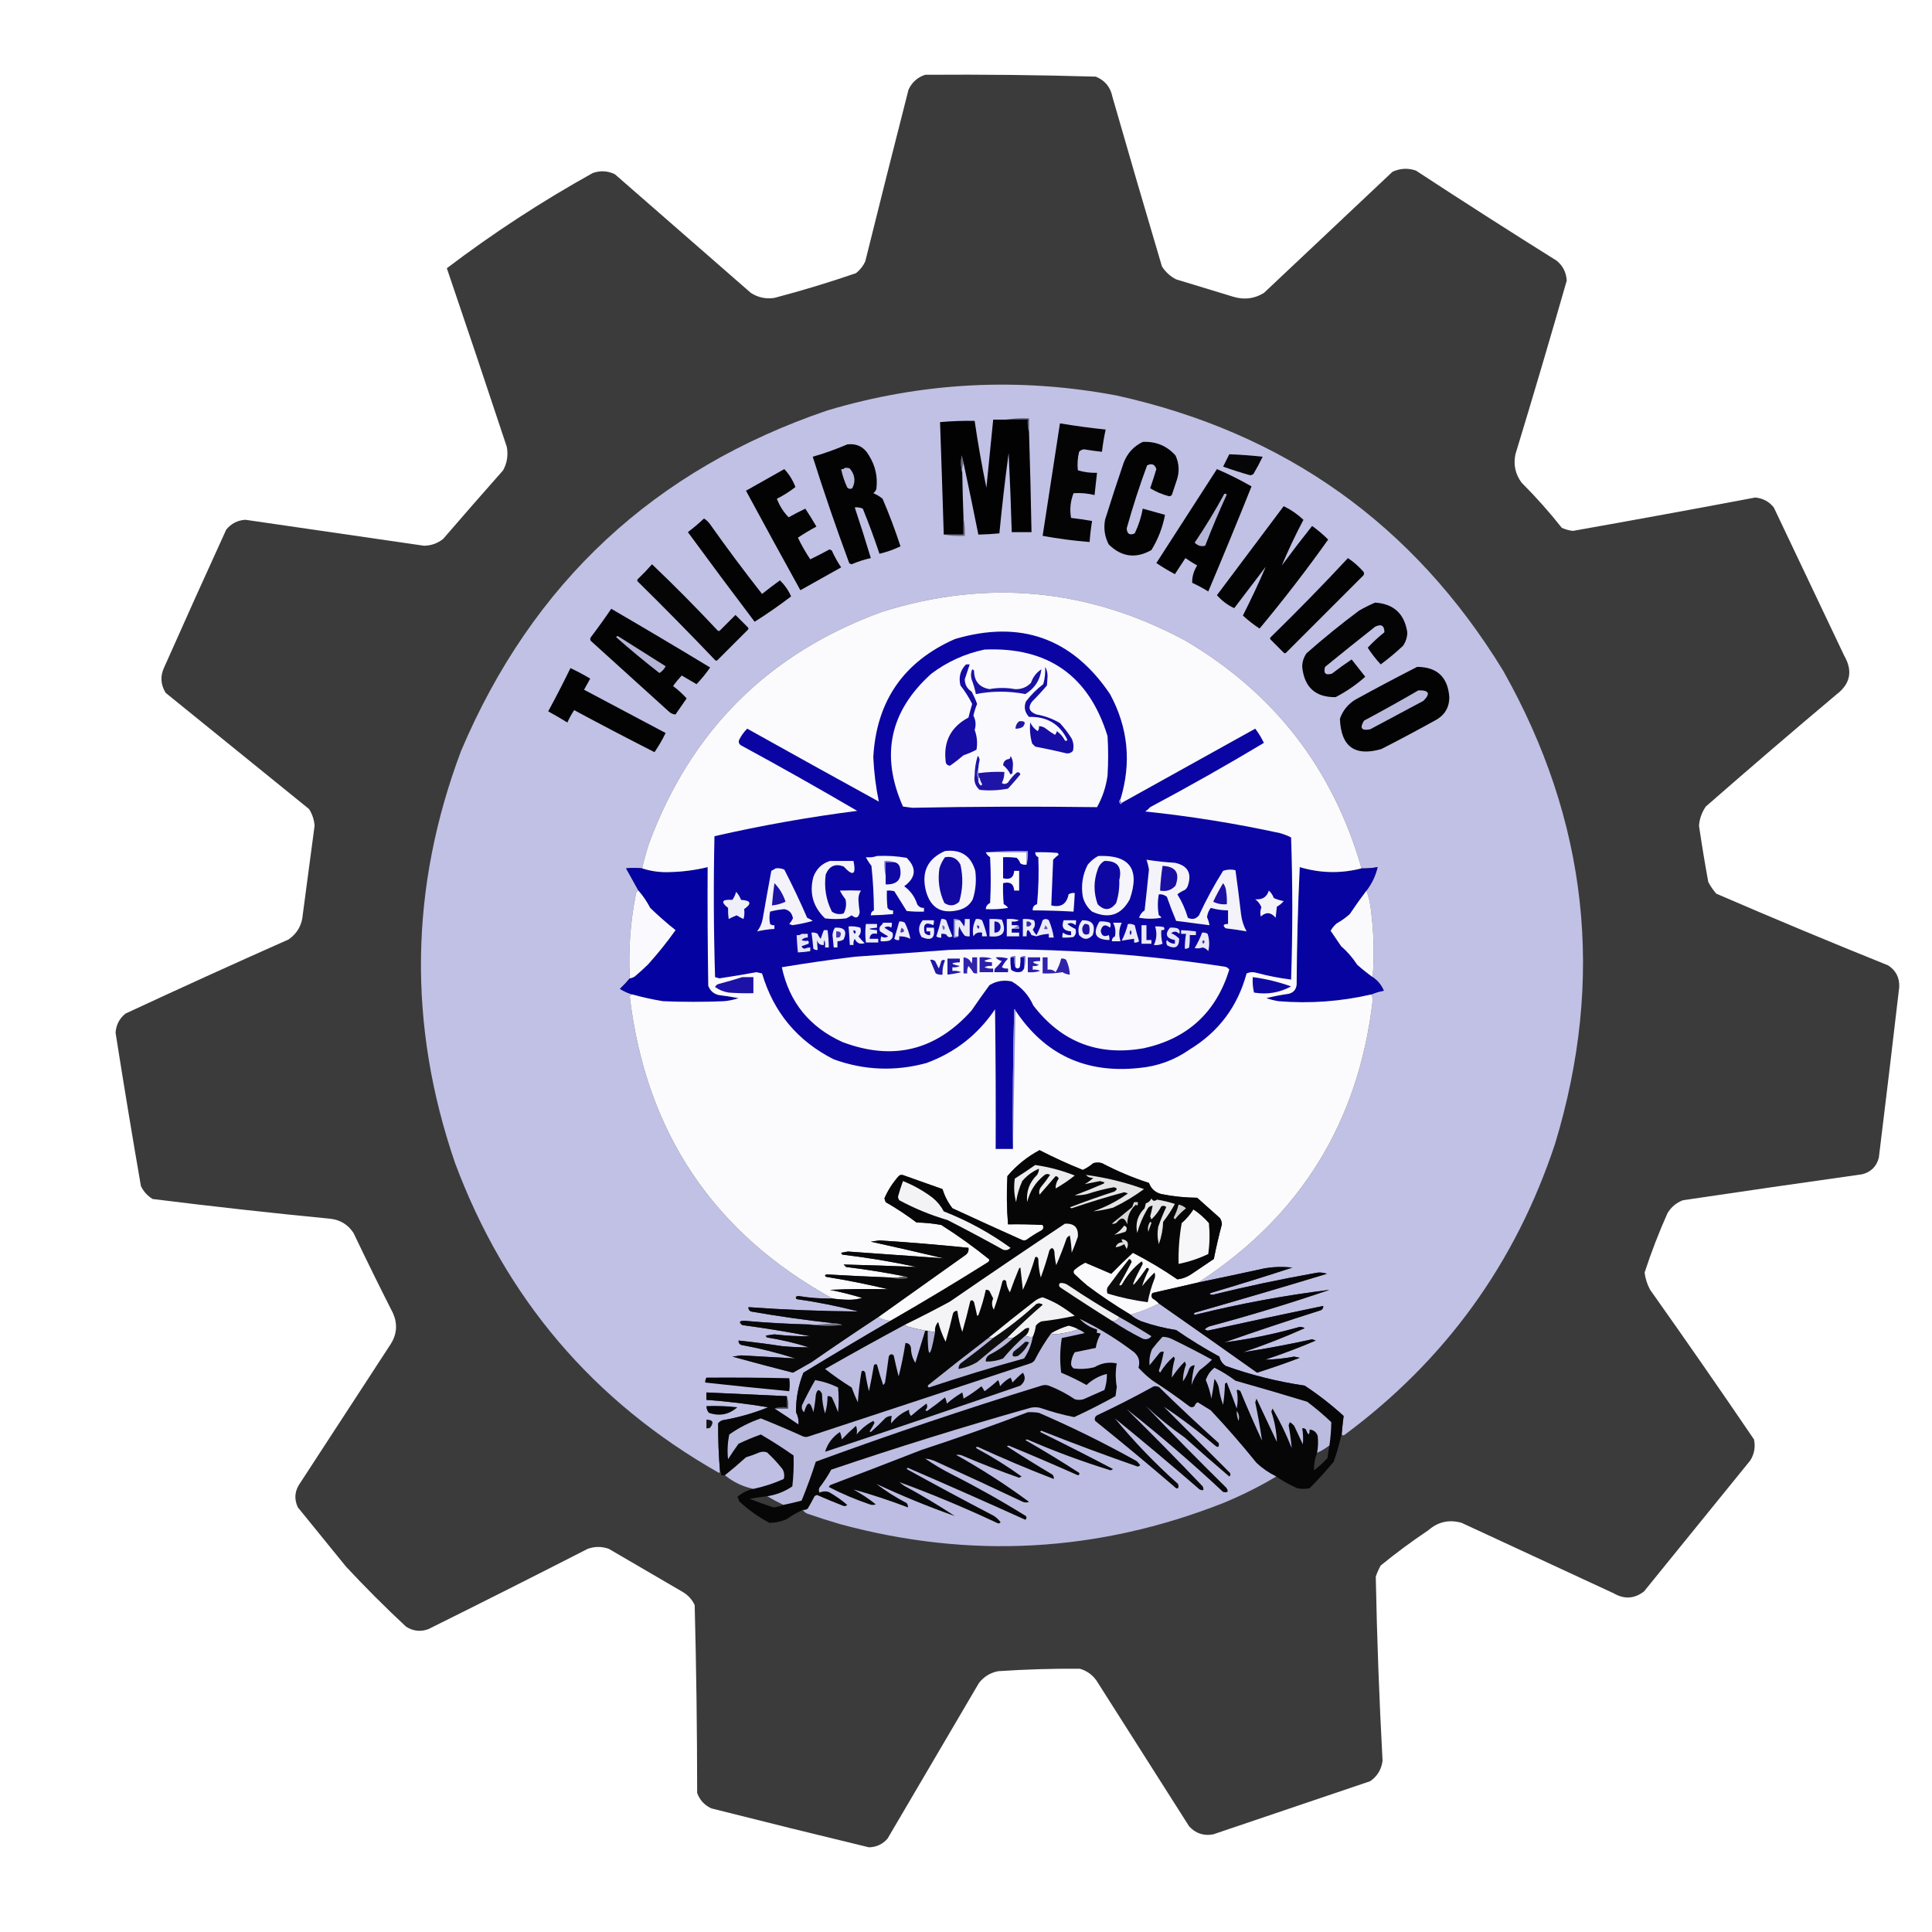 <?xml version="1.0" encoding="UTF-8"?>
<!DOCTYPE svg PUBLIC "-//W3C//DTD SVG 1.1//EN" "http://www.w3.org/Graphics/SVG/1.1/DTD/svg11.dtd">
<svg xmlns="http://www.w3.org/2000/svg" version="1.1" width="1563px" height="1563px" style="shape-rendering:geometricPrecision; text-rendering:geometricPrecision; image-rendering:optimizeQuality; fill-rule:evenodd; clip-rule:evenodd" xmlns:xlink="http://www.w3.org/1999/xlink">
<g><path style="opacity:0.999" fill="#3b3b3b" d="M 748.5,60.5 C 794.511,60.162 840.511,60.662 886.5,62C 893.944,65.035 898.444,70.535 900,78.5C 913.135,124.237 926.468,169.903 940,215.5C 942.883,220.05 946.716,223.55 951.5,226C 966.833,230.667 982.167,235.333 997.5,240C 1006.37,242.757 1014.7,241.757 1022.5,237C 1057.17,204.333 1091.83,171.667 1126.5,139C 1132.69,136.135 1139.02,135.801 1145.5,138C 1183.23,162.728 1221.23,187.061 1259.5,211C 1264.44,215.148 1267.11,220.482 1267.5,227C 1254.06,273.945 1240.22,320.778 1226,367.5C 1224.23,375.96 1225.9,383.627 1231,390.5C 1242.58,402.072 1253.41,414.238 1263.5,427C 1266.36,428.299 1269.36,429.132 1272.5,429.5C 1321.72,420.77 1370.88,411.77 1420,402.5C 1426.14,403.068 1431.14,405.735 1435,410.5C 1454,450.5 1473,490.5 1492,530.5C 1499.12,542.877 1496.95,553.377 1485.5,562C 1450.05,591.812 1414.89,621.978 1380,652.5C 1376.78,657.146 1374.95,662.313 1374.5,668C 1376.73,683.215 1379.23,698.382 1382,713.5C 1383.78,716.941 1385.94,720.108 1388.5,723C 1434.56,742.91 1480.89,762.243 1527.5,781C 1533.79,785.072 1536.79,790.906 1536.5,798.5C 1531.16,844.518 1525.66,890.518 1520,936.5C 1518.17,943.667 1513.67,948.167 1506.5,950C 1458.13,956.814 1409.8,963.814 1361.5,971C 1356.11,973.055 1351.95,976.555 1349,981.5C 1341.98,997.196 1335.82,1013.2 1330.5,1029.5C 1331.1,1034.46 1332.6,1039.13 1335,1043.5C 1363.39,1083.56 1391.39,1123.89 1419,1164.5C 1420.27,1170.59 1419.27,1176.26 1416,1181.5C 1387.33,1216.83 1358.67,1252.17 1330,1287.5C 1322.2,1293.47 1314.04,1293.97 1305.5,1289C 1264.5,1270 1223.5,1251 1182.5,1232C 1172.41,1229.11 1163.41,1231.11 1155.5,1238C 1142.22,1246.89 1129.39,1256.39 1117,1266.5C 1115.39,1269.38 1114.06,1272.38 1113,1275.5C 1113.97,1325.22 1115.8,1374.89 1118.5,1424.5C 1117.57,1431.53 1114.24,1437.03 1108.5,1441C 1066.17,1455.33 1023.83,1469.67 981.5,1484C 973.783,1485.43 967.283,1483.26 962,1477.5C 937,1438.17 912,1398.83 887,1359.5C 883.586,1354.75 879.086,1351.58 873.5,1350C 851.484,1349.86 829.484,1350.52 807.5,1352C 801.157,1353.25 795.99,1356.42 792,1361.5C 767.333,1403.5 742.667,1445.5 718,1487.5C 714.021,1491.99 709.021,1494.32 703,1494.5C 660.458,1484.24 617.958,1473.74 575.5,1463C 569.912,1460.41 566.079,1456.25 564,1450.5C 563.987,1399.77 563.32,1349.11 562,1298.5C 559.886,1294.05 556.719,1290.55 552.5,1288C 532.5,1276.33 512.5,1264.67 492.5,1253C 486.833,1251 481.167,1251 475.5,1253C 432.655,1274.92 389.655,1296.59 346.5,1318C 340.191,1320.29 334.191,1319.63 328.5,1316C 311.781,1300.4 295.614,1284.24 280,1267.5C 267,1251.5 254,1235.5 241,1219.5C 237.721,1212.56 238.388,1205.89 243,1199.5C 267.333,1162.17 291.667,1124.83 316,1087.5C 321.098,1079.52 321.765,1071.19 318,1062.5C 307.061,1040.96 296.395,1019.29 286,997.5C 281.639,990.813 275.472,986.98 267.5,986C 219.402,981.324 171.402,975.991 123.5,970C 119.281,967.448 116.114,963.948 114,959.5C 106.843,918.224 100.01,876.89 93.5,835.5C 93.917,829.166 96.584,823.999 101.5,820C 145.332,799.612 189.332,779.612 233.5,760C 240.558,755.059 244.391,748.225 245,739.5C 248.126,715.659 251.293,691.826 254.5,668C 254.125,663.12 252.625,658.62 250,654.5C 211.333,623.167 172.667,591.833 134,560.5C 129.832,553.664 129.499,546.664 133,539.5C 149.473,502.416 166.139,465.416 183,428.5C 186.999,423.584 192.166,420.917 198.5,420.5C 246.66,427.547 294.827,434.547 343,441.5C 348.809,441.424 353.976,439.591 358.5,436C 374.549,417.406 390.715,398.906 407,380.5C 410.248,374.548 411.248,368.215 410,361.5C 394.022,313.232 377.855,265.065 361.5,217C 398.943,188.579 438.277,162.912 479.5,140C 485.645,137.815 491.645,138.148 497.5,141C 534.167,173 570.833,205 607.5,237C 613.343,240.711 619.676,242.044 626.5,241C 648.773,235.13 670.773,228.464 692.5,221C 695.762,218.408 698.262,215.241 700,211.5C 711.511,165.124 723.177,118.791 735,72.5C 737.833,66.493 742.333,62.493 748.5,60.5 Z"/></g>
<g><path style="opacity:1" fill="#c1c1e6" d="M 1085.5,1159.5 C 1085.91,1154.75 1086.41,1150.08 1087,1145.5C 1077.13,1136.49 1066.63,1128.32 1055.5,1121C 1033.25,1117.67 1011.92,1112.34 991.5,1105C 988.822,1103.16 987.155,1100.66 986.5,1097.5C 974.443,1090.94 962.776,1083.77 951.5,1076C 942.011,1074.53 932.677,1072.2 923.5,1069C 920.102,1067.64 917.102,1065.81 914.5,1063.5C 922.495,1061.34 930.162,1058.34 937.5,1054.5C 964.076,1073.04 990.576,1091.71 1017,1110.5C 1028.66,1106.78 1040.16,1102.78 1051.5,1098.5C 1050,1098.17 1048.5,1097.83 1047,1097.5C 1039.2,1099 1031.37,1099.83 1023.5,1100C 1037.39,1095.39 1051.06,1090.22 1064.5,1084.5C 1063.5,1084.17 1062.5,1083.83 1061.5,1083.5C 1042.89,1087.59 1024.22,1091.09 1005.5,1094C 1022.53,1088.31 1039.2,1081.81 1055.5,1074.5C 1053.58,1073.36 1051.58,1073.19 1049.5,1074C 1030.06,1079.45 1010.39,1083.45 990.5,1086C 1016.33,1076.95 1042.33,1068.28 1068.5,1060C 1069.97,1059.29 1070.64,1058.12 1070.5,1056.5C 1039.29,1062.98 1008.12,1069.64 977,1076.5C 976.167,1076.17 975.333,1075.83 974.5,1075.5C 975.665,1074.42 976.998,1073.58 978.5,1073C 1011.3,1064.23 1043.64,1054.39 1075.5,1043.5C 1039.21,1047.99 1003.21,1054.66 967.5,1063.5C 965.627,1063.52 965.294,1063.02 966.5,1062C 1002.31,1051.78 1037.98,1041.28 1073.5,1030.5C 1070.22,1029.34 1066.88,1029.18 1063.5,1030C 1035.81,1034.94 1008.31,1040.77 981,1047.5C 980.167,1047.33 979.333,1047.17 978.5,1047C 978.833,1046.67 979.167,1046.33 979.5,1046C 1001.64,1039.47 1023.64,1032.63 1045.5,1025.5C 1038.18,1024.66 1030.84,1024.83 1023.5,1026C 1005.51,1029.94 987.511,1033.78 969.5,1037.5C 1052,983.893 1099,907.893 1110.5,809.5C 1110.49,807.631 1110.16,805.964 1109.5,804.5C 1112.62,803.13 1115.95,802.13 1119.5,801.5C 1117.64,796.963 1114.64,793.296 1110.5,790.5C 1111.96,772.276 1111.46,753.943 1109,735.5C 1108.39,730.242 1107.22,725.242 1105.5,720.5C 1109.84,714.811 1112.84,708.478 1114.5,701.5C 1110.21,702.295 1105.88,702.628 1101.5,702.5C 1078.38,621.892 1030.71,560.392 958.5,518C 880.112,475.973 798.445,468.306 713.5,495C 621.758,528.409 558.924,590.909 525,682.5C 522.85,689.104 521.016,695.771 519.5,702.5C 515.089,702.064 510.756,702.064 506.5,702.5C 509.845,708.527 513.179,714.527 516.5,720.5C 515.351,720.791 514.684,721.624 514.5,723C 509.952,745.6 508.285,768.434 509.5,791.5C 507.01,794.49 504.343,797.323 501.5,800C 504.703,802.003 508.036,803.503 511.5,804.5C 510.414,804.62 509.747,805.287 509.5,806.5C 522.655,916.224 577.322,997.558 673.5,1050.5C 664.27,1050.68 655.103,1050.02 646,1048.5C 643.759,1048.68 643.259,1049.51 644.5,1051C 661.367,1053.38 678.034,1056.72 694.5,1061C 664.794,1060.79 635.127,1059.63 605.5,1057.5C 605.36,1059.12 606.027,1060.29 607.5,1061C 629.703,1064.88 652.036,1068.05 674.5,1070.5C 668.021,1071.49 661.354,1071.82 654.5,1071.5C 636.968,1071.06 619.468,1070.06 602,1068.5C 598.112,1068.54 597.612,1069.7 600.5,1072C 618.926,1074.46 637.259,1077.46 655.5,1081C 645.816,1081.17 636.149,1080.67 626.5,1079.5C 624.167,1079.83 621.833,1080.17 619.5,1080.5C 619.709,1081.09 620.043,1081.59 620.5,1082C 632.023,1083.84 643.356,1086.51 654.5,1090C 647.172,1090.05 639.839,1089.72 632.5,1089C 620.818,1087.22 609.152,1085.72 597.5,1084.5C 597.36,1086.12 598.027,1087.29 599.5,1088C 614.457,1090.74 629.123,1094.41 643.5,1099C 628.88,1098.12 614.214,1097.29 599.5,1096.5C 597.167,1096.83 594.833,1097.17 592.5,1097.5C 608.732,1101.98 625.065,1106.31 641.5,1110.5C 646.463,1107.68 651.463,1104.85 656.5,1102C 674.385,1089.57 692.385,1077.4 710.5,1065.5C 713.574,1067.3 716.908,1068.3 720.5,1068.5C 696.909,1082.24 673.409,1096.24 650,1110.5C 645.841,1120.79 643.841,1131.45 644,1142.5C 645.631,1145.68 646.297,1149.02 646,1152.5C 639.521,1148.02 633.021,1143.69 626.5,1139.5C 630.167,1139.5 633.833,1139.5 637.5,1139.5C 637.813,1135.96 637.479,1132.62 636.5,1129.5C 614.98,1128.48 593.313,1127.48 571.5,1126.5C 571.5,1128.5 571.5,1130.5 571.5,1132.5C 588.267,1133.72 604.934,1135.72 621.5,1138.5C 609.551,1143.32 597.217,1146.82 584.5,1149C 583.069,1149.47 581.903,1150.3 581,1151.5C 580.89,1164.51 581.39,1177.51 582.5,1190.5C 582.44,1191.04 582.107,1191.38 581.5,1191.5C 479.958,1133.78 408.792,1050.12 368,940.5C 329.804,828.896 331.471,717.896 373,607.5C 430.71,471.397 529.544,379.564 669.5,332C 746.471,309.08 824.471,305.08 903.5,320C 1039.51,350.087 1143.67,424.253 1216,542.5C 1284.65,664.089 1298.65,791.756 1258,925.5C 1225.95,1022.15 1169.12,1100.65 1087.5,1161C 1086.18,1161.53 1085.52,1161.03 1085.5,1159.5 Z"/></g>
<g><path style="opacity:1" fill="#565667" d="M 813.5,339.5 C 819.645,338.51 825.978,338.177 832.5,338.5C 832.5,342.167 832.5,345.833 832.5,349.5C 831.521,346.375 831.187,343.042 831.5,339.5C 825.5,339.5 819.5,339.5 813.5,339.5 Z"/></g>
<g><path style="opacity:1" fill="#020203" d="M 813.5,339.5 C 819.5,339.5 825.5,339.5 831.5,339.5C 831.187,343.042 831.521,346.375 832.5,349.5C 833.346,376.495 834.013,403.495 834.5,430.5C 829.167,430.5 823.833,430.5 818.5,430.5C 817.885,409.161 817.052,387.827 816,366.5C 813.091,388.104 810.591,409.771 808.5,431.5C 802.848,432.032 797.181,432.365 791.5,432.5C 787.627,413.133 783.627,393.799 779.5,374.5C 779.005,372.518 778.505,370.518 778,368.5C 777.185,373.352 777.352,378.019 778.5,382.5C 778.675,394.839 779.008,407.172 779.5,419.5C 779.5,423.833 779.5,428.167 779.5,432.5C 774.167,432.5 768.833,432.5 763.5,432.5C 762.569,402.164 761.569,371.831 760.5,341.5C 769.805,340.646 779.139,340.313 788.5,340.5C 791.127,358.594 794.293,376.594 798,394.5C 799.834,376.158 801.668,357.825 803.5,339.5C 806.833,339.5 810.167,339.5 813.5,339.5 Z"/></g>
<g><path style="opacity:1" fill="#040405" d="M 857.5,342.5 C 869.782,344.557 882.115,346.223 894.5,347.5C 893.174,353.442 892.174,359.442 891.5,365.5C 886.653,364.998 881.82,364.331 877,363.5C 875.342,363.675 874.009,364.342 873,365.5C 871.782,370.455 871.449,375.455 872,380.5C 877.02,382.003 882.187,382.67 887.5,382.5C 886.833,388.5 886.167,394.5 885.5,400.5C 879.901,399.122 874.234,398.622 868.5,399C 865.964,405.529 865.297,412.196 866.5,419C 872.207,419.642 877.873,420.475 883.5,421.5C 882.573,427.134 881.907,432.801 881.5,438.5C 868.745,437.485 856.078,435.819 843.5,433.5C 848.167,403.167 852.833,372.833 857.5,342.5 Z"/></g>
<g><path style="opacity:1" fill="#030303" d="M 924.5,357.5 C 935.174,356.995 944.007,360.662 951,368.5C 953.983,374.983 954.316,381.649 952,388.5C 950.667,392.5 949.333,396.5 948,400.5C 947.439,401.022 946.772,401.355 946,401.5C 940.409,400.089 935.243,397.922 930.5,395C 932.267,389.864 933.934,384.698 935.5,379.5C 934.233,375.605 931.733,374.605 928,376.5C 921.796,393.278 916.296,410.278 911.5,427.5C 911.812,431.991 913.978,433.324 918,431.5C 921.073,425.116 923.239,418.449 924.5,411.5C 930.5,413.167 936.5,414.833 942.5,416.5C 940.577,426.709 936.91,436.209 931.5,445C 918.883,452.132 907.383,450.632 897,440.5C 893.719,434.21 892.719,427.543 894,420.5C 898.798,405.104 903.798,389.771 909,374.5C 911.962,366.709 917.129,361.043 924.5,357.5 Z"/></g>
<g><path style="opacity:1" fill="#030303" d="M 685.5,359.5 C 693.326,358.663 699.16,361.663 703,368.5C 708.193,376.799 710.193,385.799 709,395.5C 708.535,396.931 707.701,398.097 706.5,399C 709.249,400.123 711.749,401.623 714,403.5C 719.428,416.117 724.261,428.95 728.5,442C 722.971,444.619 717.304,446.619 711.5,448C 707.398,435.696 702.898,423.529 698,411.5C 695.959,410.577 693.792,410.244 691.5,410.5C 696.037,424.111 700.371,437.778 704.5,451.5C 699.186,452.66 694.02,454.327 689,456.5C 688.228,456.355 687.561,456.022 687,455.5C 676.459,427.042 666.626,398.376 657.5,369.5C 667.124,366.738 676.457,363.405 685.5,359.5 Z"/></g>
<g><path style="opacity:1" fill="#060608" d="M 994.5,367.5 C 1003.52,367.835 1012.52,368.501 1021.5,369.5C 1019.2,374.292 1016.7,378.959 1014,383.5C 1013.28,384.059 1012.44,384.392 1011.5,384.5C 1004.06,382.415 996.727,380.082 989.5,377.5C 991.18,374.14 992.847,370.807 994.5,367.5 Z"/></g>
<g><path style="opacity:1" fill="#66667b" d="M 779.5,374.5 C 778.527,376.948 778.194,379.615 778.5,382.5C 777.352,378.019 777.185,373.352 778,368.5C 778.505,370.518 779.005,372.518 779.5,374.5 Z"/></g>
<g><path style="opacity:1" fill="#b9b9dd" d="M 683.5,378.5 C 684.873,378.343 686.207,378.51 687.5,379C 691.692,384.071 692.358,389.404 689.5,395C 688.056,395.781 686.723,395.614 685.5,394.5C 683.229,389.686 681.562,384.686 680.5,379.5C 681.791,379.737 682.791,379.404 683.5,378.5 Z"/></g>
<g><path style="opacity:1" fill="#020203" d="M 984.5,379.5 C 994.048,383.607 1003.38,388.274 1012.5,393.5C 1001.09,421.978 989.425,450.311 977.5,478.5C 973.326,475.912 968.993,473.579 964.5,471.5C 964.348,466.597 965.681,461.93 968.5,457.5C 965.249,455.625 962.082,453.625 959,451.5C 956.167,455.833 953.333,460.167 950.5,464.5C 945.299,461.737 940.299,458.737 935.5,455.5C 951.86,430.149 968.193,404.816 984.5,379.5 Z"/></g>
<g><path style="opacity:1" fill="#030304" d="M 634.5,379.5 C 638.383,383.599 641.383,388.433 643.5,394C 638.867,397.655 633.867,400.822 628.5,403.5C 630.702,409.266 633.868,414.266 638,418.5C 642.406,416.047 646.906,413.713 651.5,411.5C 654.611,416.213 657.611,421.047 660.5,426C 655.305,428.76 650.305,431.76 645.5,435C 648.462,441.097 651.796,446.93 655.5,452.5C 660.761,449.953 665.927,447.287 671,444.5C 671.772,444.645 672.439,444.978 673,445.5C 675.12,450.242 677.62,454.742 680.5,459C 669.5,465.167 658.5,471.333 647.5,477.5C 632.706,450.747 618.04,423.913 603.5,397C 613.896,391.139 624.229,385.306 634.5,379.5 Z"/></g>
<g><path style="opacity:1" fill="#b4b4d7" d="M 990.5,399.5 C 991.239,399.369 991.906,399.536 992.5,400C 986.262,413.645 980.428,427.479 975,441.5C 971.834,442.361 969,441.528 966.5,439C 975.15,426.193 983.15,413.027 990.5,399.5 Z"/></g>
<g><path style="opacity:1" fill="#030304" d="M 1038.5,409.5 C 1044.35,412.335 1049.68,416.001 1054.5,420.5C 1048.06,432.705 1042.23,445.038 1037,457.5C 1044.98,446.691 1053.14,436.024 1061.5,425.5C 1066.15,428.821 1070.49,432.487 1074.5,436.5C 1056.88,461.272 1038.38,485.272 1019,508.5C 1014.21,505.371 1009.71,501.871 1005.5,498C 1012.12,484.932 1018.29,471.765 1024,458.5C 1015.5,469.667 1007,480.833 998.5,492C 993.227,489.594 988.56,486.094 984.5,481.5C 1002.51,457.47 1020.51,433.47 1038.5,409.5 Z"/></g>
<g><path style="opacity:1" fill="#030304" d="M 569.5,419.5 C 571.193,420.475 572.693,421.808 574,423.5C 587.68,442.857 601.846,461.857 616.5,480.5C 621.244,476.712 626.077,473.045 631,469.5C 634.95,473.403 637.95,477.736 640,482.5C 630.323,489.892 620.489,496.725 610.5,503C 592.307,478.974 574.307,454.808 556.5,430.5C 561.05,427.063 565.383,423.396 569.5,419.5 Z"/></g>
<g><path style="opacity:1" fill="#68687c" d="M 779.5,419.5 C 780.486,423.97 780.819,428.637 780.5,433.5C 774.642,433.822 768.975,433.489 763.5,432.5C 768.833,432.5 774.167,432.5 779.5,432.5C 779.5,428.167 779.5,423.833 779.5,419.5 Z"/></g>
<g><path style="opacity:1" fill="#030303" d="M 1090.5,451.5 C 1095.07,454.563 1099.24,458.23 1103,462.5C 1103.67,463.5 1103.67,464.5 1103,465.5C 1082.17,486.333 1061.33,507.167 1040.5,528C 1039.83,528.667 1039.17,528.667 1038.5,528C 1035,524.5 1031.5,521 1028,517.5C 1027.33,516.833 1027.33,516.167 1028,515.5C 1049.42,494.582 1070.25,473.249 1090.5,451.5 Z"/></g>
<g><path style="opacity:1" fill="#050506" d="M 527.5,456.5 C 545.66,473.827 563.327,491.66 580.5,510C 581.167,510.667 581.833,510.667 582.5,510C 586.667,505.833 590.833,501.667 595,497.5C 598.333,500.833 601.667,504.167 605,507.5C 605.667,508.167 605.667,508.833 605,509.5C 596.833,517.667 588.667,525.833 580.5,534C 579.833,534.667 579.167,534.667 578.5,534C 558.029,512.528 537.195,491.362 516,470.5C 515.333,469.833 515.333,469.167 516,468.5C 520.037,464.631 523.87,460.631 527.5,456.5 Z"/></g>
<g><path style="opacity:1" fill="#040404" d="M 1112.5,487.5 C 1127.54,488.539 1136.21,496.539 1138.5,511.5C 1138.49,515.519 1137.33,519.185 1135,522.5C 1129.29,527.877 1123.29,532.877 1117,537.5C 1113.1,533.275 1109.6,528.775 1106.5,524C 1110.64,519.535 1115.14,515.368 1120,511.5C 1119.97,506.063 1117.47,504.563 1112.5,507C 1098.91,517.713 1085.41,528.547 1072,539.5C 1070.5,544.667 1072.33,546.5 1077.5,545C 1082.69,540.973 1088.03,537.14 1093.5,533.5C 1097.17,538.167 1100.83,542.833 1104.5,547.5C 1097.17,554.006 1089.17,559.506 1080.5,564C 1064.18,564.186 1055.18,556.019 1053.5,539.5C 1053.51,535.481 1054.67,531.815 1057,528.5C 1070.71,516.401 1084.88,504.901 1099.5,494C 1103.77,491.533 1108.1,489.366 1112.5,487.5 Z"/></g>
<g><path style="opacity:1" fill="#030304" d="M 494.5,492.5 C 521.263,508.08 547.929,523.913 574.5,540C 571.182,544.815 567.515,549.315 563.5,553.5C 559.5,551.167 555.5,548.833 551.5,546.5C 549.008,549.163 546.674,551.996 544.5,555C 548.487,557.987 552.153,561.32 555.5,565C 552.515,569.323 549.515,573.656 546.5,578C 544.721,577.956 543.055,577.289 541.5,576C 520.333,556.833 499.167,537.667 478,518.5C 477.333,517.5 477.333,516.5 478,515.5C 483.744,507.936 489.244,500.27 494.5,492.5 Z"/></g>
<g><path style="opacity:1" fill="#b4b4d7" d="M 498.5,515.5 C 498.897,514.475 499.563,514.308 500.5,515C 513.167,523 525.833,531 538.5,539C 537.359,541.308 535.692,543.141 533.5,544.5C 521.522,535.187 509.856,525.521 498.5,515.5 Z"/></g>
<g><path style="opacity:1" fill="#030304" d="M 1146.5,539.5 C 1162.66,539.622 1171.33,547.789 1172.5,564C 1172.55,571.897 1169.22,577.897 1162.5,582C 1147.66,590.255 1132.66,598.255 1117.5,606C 1096,612.185 1084.84,604.018 1084,581.5C 1086.3,574.861 1090.47,569.694 1096.5,566C 1113.1,556.868 1129.77,548.035 1146.5,539.5 Z"/></g>
<g><path style="opacity:1" fill="#030304" d="M 461.5,540.5 C 466.938,543.053 472.271,545.887 477.5,549C 475.833,552 474.167,555 472.5,558C 494.5,569.667 516.5,581.333 538.5,593C 535.879,598.412 532.879,603.579 529.5,608.5C 507.676,597.422 486.009,586.088 464.5,574.5C 462.413,577.673 460.579,581.006 459,584.5C 453.915,581.374 448.749,578.374 443.5,575.5C 449.781,563.937 455.781,552.27 461.5,540.5 Z"/></g>
<g><path style="opacity:1" fill="#babade" d="M 1147.5,558.5 C 1156.14,558.305 1157.48,561.138 1151.5,567C 1137.17,574.667 1122.83,582.333 1108.5,590C 1101.46,591.404 1099.79,589.071 1103.5,583C 1118.39,575.059 1133.06,566.892 1147.5,558.5 Z"/></g>
<g><path style="opacity:1" fill="#0402a1" d="M 519.5,702.5 C 526.842,704.91 534.509,705.91 542.5,705.5C 552.634,705.235 562.634,703.901 572.5,701.5C 572.333,733.502 572.5,765.502 573,797.5C 574.448,801.488 577.281,803.988 581.5,805C 586.866,805.652 592.199,806.485 597.5,807.5C 593.616,808.841 589.616,809.675 585.5,810C 569.167,810.667 552.833,810.667 536.5,810C 528.046,808.636 519.712,806.803 511.5,804.5C 508.036,803.503 504.703,802.003 501.5,800C 504.343,797.323 507.01,794.49 509.5,791.5C 510.922,791.291 512.255,790.791 513.5,790C 517.095,786.95 520.595,783.784 524,780.5C 532.069,771.6 539.569,762.267 546.5,752.5C 539.426,746.863 532.593,740.863 526,734.5C 523.361,729.382 520.195,724.715 516.5,720.5C 513.179,714.527 509.845,708.527 506.5,702.5C 510.756,702.064 515.089,702.064 519.5,702.5 Z"/></g>
<g><path style="opacity:1" fill="#0703a1" d="M 1101.5,702.5 C 1105.88,702.628 1110.21,702.295 1114.5,701.5C 1112.84,708.478 1109.84,714.811 1105.5,720.5C 1100.83,726.676 1096.33,733.01 1092,739.5C 1088.78,742.388 1085.28,744.888 1081.5,747C 1079.44,748.719 1077.78,750.719 1076.5,753C 1079.32,757.156 1082.15,761.323 1085,765.5C 1090.05,769.884 1094.38,774.884 1098,780.5C 1102.06,784.07 1106.23,787.404 1110.5,790.5C 1114.64,793.296 1117.64,796.963 1119.5,801.5C 1115.95,802.13 1112.62,803.13 1109.5,804.5C 1084.84,810.217 1059.84,812.051 1034.5,810C 1031.08,809.483 1027.75,808.65 1024.5,807.5C 1030.42,806.009 1036.42,804.842 1042.5,804C 1046.41,803.027 1048.57,800.527 1049,796.5C 1049.16,764.812 1049.99,733.146 1051.5,701.5C 1068.19,706.473 1084.86,706.806 1101.5,702.5 Z"/></g>
<g><path style="opacity:1" fill="#faf9fd" d="M 516.5,720.5 C 520.195,724.715 523.361,729.382 526,734.5C 532.593,740.863 539.426,746.863 546.5,752.5C 539.569,762.267 532.069,771.6 524,780.5C 520.595,783.784 517.095,786.95 513.5,790C 512.255,790.791 510.922,791.291 509.5,791.5C 508.285,768.434 509.952,745.6 514.5,723C 514.684,721.624 515.351,720.791 516.5,720.5 Z"/></g>
<g><path style="opacity:1" fill="#faf9fc" d="M 1105.5,720.5 C 1107.22,725.242 1108.39,730.242 1109,735.5C 1111.46,753.943 1111.96,772.276 1110.5,790.5C 1106.23,787.404 1102.06,784.07 1098,780.5C 1094.38,774.884 1090.05,769.884 1085,765.5C 1082.15,761.323 1079.32,757.156 1076.5,753C 1077.78,750.719 1079.44,748.719 1081.5,747C 1085.28,744.888 1088.78,742.388 1092,739.5C 1096.33,733.01 1100.83,726.676 1105.5,720.5 Z"/></g>
<g><path style="opacity:1" fill="#fbfafd" d="M 1101.5,702.5 C 1084.86,706.806 1068.19,706.473 1051.5,701.5C 1049.99,733.146 1049.16,764.812 1049,796.5C 1048.57,800.527 1046.41,803.027 1042.5,804C 1036.42,804.842 1030.42,806.009 1024.5,807.5C 1027.75,808.65 1031.08,809.483 1034.5,810C 1059.84,812.051 1084.84,810.217 1109.5,804.5C 1110.16,805.964 1110.49,807.631 1110.5,809.5C 1099,907.893 1052,983.893 969.5,1037.5C 957.161,1040.33 944.828,1043.17 932.5,1046C 931.253,1047.49 931.253,1048.99 932.5,1050.5C 934.419,1051.61 936.086,1052.95 937.5,1054.5C 930.162,1058.34 922.495,1061.34 914.5,1063.5C 902.442,1056.28 890.775,1048.45 879.5,1040C 875.905,1036.95 872.405,1033.78 869,1030.5C 868.333,1029.5 868.333,1028.5 869,1027.5C 871.738,1025.09 874.738,1023.09 878,1021.5C 885,1024.5 892,1027.5 899,1030.5C 904.66,1024.67 910.493,1019.01 916.5,1013.5C 928.996,1019.91 940.996,1027.08 952.5,1035C 956.34,1034.6 960.007,1033.27 963.5,1031C 969.667,1026.83 975.833,1022.67 982,1018.5C 983.851,1009.1 986.018,999.763 988.5,990.5C 988.423,988.701 987.923,987.034 987,985.5C 980.833,980 974.667,974.5 968.5,969C 958.727,968.921 949.06,967.921 939.5,966C 934.596,964.763 931.262,961.763 929.5,957C 916.362,952.764 903.696,947.431 891.5,941C 889.167,940.333 886.833,940.333 884.5,941C 881.905,943.213 879.072,945.047 876,946.5C 864.095,941.714 852.428,936.381 841,930.5C 830.991,935.838 822.324,942.838 815,951.5C 814.266,964.522 814.432,977.522 815.5,990.5C 824.839,990.334 834.173,990.5 843.5,991C 844.705,993.234 844.039,994.901 841.5,996C 837.664,998.084 833.997,1000.42 830.5,1003C 829.167,1003.67 827.833,1003.67 826.5,1003C 807.791,994.597 789.125,986.097 770.5,977.5C 766.882,972.763 764.215,967.596 762.5,962C 752.194,958.342 741.86,954.675 731.5,951C 730.167,950.333 728.833,950.333 727.5,951C 722.433,956.549 718.433,962.715 715.5,969.5C 715.833,970.5 716.167,971.5 716.5,972.5C 725.176,977.503 733.51,983.003 741.5,989C 748.246,989.121 754.913,989.788 761.5,991C 775.06,999.608 788.06,1008.94 800.5,1019C 800.355,1019.77 800.022,1020.44 799.5,1021C 773.516,1037.33 747.182,1053.16 720.5,1068.5C 716.908,1068.3 713.574,1067.3 710.5,1065.5C 734.1,1048.69 757.767,1031.86 781.5,1015C 783.155,1013.56 783.822,1011.72 783.5,1009.5C 759.548,1007.03 735.548,1005.03 711.5,1003.5C 709.167,1003.83 706.833,1004.17 704.5,1004.5C 724.18,1008.84 743.847,1013.34 763.5,1018C 737.703,1016.15 711.869,1014.32 686,1012.5C 684.167,1012.83 682.333,1013.17 680.5,1013.5C 680.709,1014.09 681.043,1014.59 681.5,1015C 701.668,1017.38 721.668,1020.71 741.5,1025C 721.847,1024.15 702.181,1023.48 682.5,1023C 683.167,1023.67 683.833,1024.33 684.5,1025C 700.284,1026.92 715.95,1029.42 731.5,1032.5C 728.038,1033.48 724.371,1033.81 720.5,1033.5C 703.107,1032.82 685.774,1031.98 668.5,1031C 667.167,1031.67 667.167,1032.33 668.5,1033C 685.292,1035.69 701.958,1039.02 718.5,1043C 702.826,1042.62 687.16,1042.79 671.5,1043.5C 680.243,1045.25 688.909,1047.42 697.5,1050C 693.847,1051.13 690.014,1051.63 686,1051.5C 681.784,1051.44 677.617,1051.1 673.5,1050.5C 577.322,997.558 522.655,916.224 509.5,806.5C 509.747,805.287 510.414,804.62 511.5,804.5C 519.712,806.803 528.046,808.636 536.5,810C 552.833,810.667 569.167,810.667 585.5,810C 589.616,809.675 593.616,808.841 597.5,807.5C 592.199,806.485 586.866,805.652 581.5,805C 577.281,803.988 574.448,801.488 573,797.5C 572.5,765.502 572.333,733.502 572.5,701.5C 562.634,703.901 552.634,705.235 542.5,705.5C 534.509,705.91 526.842,704.91 519.5,702.5C 521.016,695.771 522.85,689.104 525,682.5C 558.924,590.909 621.758,528.409 713.5,495C 798.445,468.306 880.112,475.973 958.5,518C 1030.71,560.392 1078.38,621.892 1101.5,702.5 Z"/></g>
<g><path style="opacity:1" fill="#0a05a2" d="M 906.5,646.5 C 905.218,647.708 905.218,649.042 906.5,650.5C 907.107,650.376 907.44,650.043 907.5,649.5C 943.473,629.512 979.473,609.512 1015.5,589.5C 1018.2,593.047 1020.53,596.881 1022.5,601C 992.31,619.074 961.644,636.407 930.5,653C 929.315,654.353 927.981,655.52 926.5,656.5C 963.171,660.335 999.504,666.168 1035.5,674C 1038.63,674.875 1041.63,676.042 1044.5,677.5C 1045.8,715.808 1045.8,754.141 1044.5,792.5C 1035.05,791.305 1025.72,789.471 1016.5,787C 1013.77,786.182 1011.11,786.348 1008.5,787.5C 1001.3,814.185 985.967,834.685 962.5,849C 950.199,857.647 936.532,862.647 921.5,864C 878.483,868.651 845.15,853.151 821.5,817.5C 821.44,816.957 821.107,816.624 820.5,816.5C 819.5,854.161 819.167,891.827 819.5,929.5C 814.833,929.5 810.167,929.5 805.5,929.5C 805.667,891.832 805.5,854.165 805,816.5C 791.167,837.004 772.667,851.504 749.5,860C 724.124,866.909 699.124,865.909 674.5,857C 645.189,842.186 625.855,819.02 616.5,787.5C 615,787.167 613.5,786.833 612,786.5C 602.025,788.327 592.025,789.994 582,791.5C 580.833,791.167 579.667,790.833 578.5,790.5C 577.34,752.542 577.173,714.542 578,676.5C 616.152,667.78 654.652,660.947 693.5,656C 662.459,637.813 631.125,620.146 599.5,603C 597.789,601.867 597.289,600.367 598,598.5C 599.689,595.109 601.856,592.109 604.5,589.5C 639.951,609.308 675.451,628.974 711,648.5C 708.542,636.686 707.042,624.686 706.5,612.5C 709.049,567.134 731.049,535.3 772.5,517C 825.468,501.318 867.301,516.151 898,561.5C 912.652,588.589 915.485,616.922 906.5,646.5 Z"/></g>
<g><path style="opacity:1" fill="#faf9fd" d="M 767.5,768.5 C 842.266,766.221 916.599,770.721 990.5,782C 992.286,782.196 993.619,783.029 994.5,784.5C 983.787,819.048 960.787,840.215 925.5,848C 888.62,854.598 858.787,843.098 836,813.5C 832.216,805.055 826.383,798.555 818.5,794C 812.007,792.62 806.007,793.62 800.5,797C 795.544,803.746 790.71,810.579 786,817.5C 757.083,849.923 722.25,858.423 681.5,843C 654.853,830.884 638.52,810.718 632.5,782.5C 652.079,779.237 671.746,776.404 691.5,774C 716.991,772.237 742.324,770.403 767.5,768.5 Z"/></g>
<g><path style="opacity:1" fill="#2117a7" d="M 805.5,774.5 C 808.898,774.18 812.232,774.513 815.5,775.5C 813.445,777.555 811.779,779.888 810.5,782.5C 812.045,783.452 813.712,783.785 815.5,783.5C 815.5,784.5 815.5,785.5 815.5,786.5C 811.833,786.5 808.167,786.5 804.5,786.5C 804.351,785.448 804.517,784.448 805,783.5C 807.018,781.65 808.851,779.65 810.5,777.5C 808.345,776.999 806.678,775.999 805.5,774.5 Z"/></g>
<g><path style="opacity:1" fill="#3023ab" d="M 843.5,774.5 C 844.833,774.5 846.167,774.5 847.5,774.5C 847.5,777.833 847.5,781.167 847.5,784.5C 850.079,784.083 852.246,784.75 854,786.5C 856.072,783.029 857.572,779.362 858.5,775.5C 859.978,775.238 861.311,775.571 862.5,776.5C 864.326,780.307 865.326,784.307 865.5,788.5C 863.325,788.318 861.325,787.651 859.5,786.5C 854.209,787.402 848.876,787.735 843.5,787.5C 843.5,783.167 843.5,778.833 843.5,774.5 Z"/></g>
<g><path style="opacity:1" fill="#2218a7" d="M 752.5,776.5 C 753.978,776.238 755.311,776.571 756.5,777.5C 757.502,779.51 758.502,781.51 759.5,783.5C 760.292,781.535 760.959,779.535 761.5,777.5C 762.365,776.417 763.365,776.251 764.5,777C 762.954,780.65 762.287,784.484 762.5,788.5C 760.533,788.739 758.699,788.406 757,787.5C 755.487,783.812 753.987,780.145 752.5,776.5 Z"/></g>
<g><path style="opacity:1" fill="#6b68c7" d="M 825.5,774.5 C 826.568,773.566 827.901,773.232 829.5,773.5C 829.813,777.042 829.479,780.375 828.5,783.5C 828.5,780.5 828.5,777.5 828.5,774.5C 827.5,774.5 826.5,774.5 825.5,774.5 Z"/></g>
<g><path style="opacity:1" fill="#7776cc" d="M 817.5,774.5 C 818.568,773.566 819.901,773.232 821.5,773.5C 821.5,776.5 821.5,779.5 821.5,782.5C 820.527,780.052 820.194,777.385 820.5,774.5C 819.5,774.5 818.5,774.5 817.5,774.5 Z"/></g>
<g><path style="opacity:1" fill="#3023ab" d="M 779.5,774.5 C 782.642,774.799 784.809,776.466 786,779.5C 786.494,777.866 786.66,776.199 786.5,774.5C 787.833,774.5 789.167,774.5 790.5,774.5C 790.5,778.833 790.5,783.167 790.5,787.5C 789.448,787.649 788.448,787.483 787.5,787C 786.36,785.027 785.027,783.193 783.5,781.5C 782.534,783.396 782.201,785.396 782.5,787.5C 781.5,787.5 780.5,787.5 779.5,787.5C 779.5,783.167 779.5,778.833 779.5,774.5 Z"/></g>
<g><path style="opacity:1" fill="#2218a7" d="M 766.5,775.5 C 769.833,775.5 773.167,775.5 776.5,775.5C 776.5,776.5 776.5,777.5 776.5,778.5C 768.602,778.886 768.602,779.886 776.5,781.5C 774.604,782.466 772.604,782.799 770.5,782.5C 770.5,783.5 770.5,784.5 770.5,785.5C 772.924,785.192 775.257,785.526 777.5,786.5C 773.867,787.412 770.2,788.079 766.5,788.5C 766.5,784.167 766.5,779.833 766.5,775.5 Z"/></g>
<g><path style="opacity:1" fill="#2b20aa" d="M 831.5,774.5 C 834.833,774.5 838.167,774.5 841.5,774.5C 841.5,775.5 841.5,776.5 841.5,777.5C 834.338,777.613 834.005,778.613 840.5,780.5C 838.955,781.452 837.288,781.785 835.5,781.5C 835.5,782.5 835.5,783.5 835.5,784.5C 837.604,784.201 839.604,784.534 841.5,785.5C 838.232,786.487 834.898,786.82 831.5,786.5C 831.5,782.5 831.5,778.5 831.5,774.5 Z"/></g>
<g><path style="opacity:1" fill="#0e09a3" d="M 817.5,774.5 C 818.5,774.5 819.5,774.5 820.5,774.5C 820.194,777.385 820.527,780.052 821.5,782.5C 822.542,783.791 823.708,783.791 825,782.5C 825.497,779.854 825.664,777.187 825.5,774.5C 826.5,774.5 827.5,774.5 828.5,774.5C 828.5,777.5 828.5,780.5 828.5,783.5C 828.047,784.458 827.381,785.292 826.5,786C 823.331,786.978 820.497,786.478 818,784.5C 817.502,781.183 817.335,777.85 817.5,774.5 Z"/></g>
<g><path style="opacity:1" fill="#2a1fa9" d="M 792.5,774.5 C 795.898,774.18 799.232,774.513 802.5,775.5C 794.602,777.114 794.602,778.114 802.5,778.5C 802.5,779.5 802.5,780.5 802.5,781.5C 800.396,781.201 798.396,781.534 796.5,782.5C 798.743,783.474 801.076,783.808 803.5,783.5C 803.5,784.5 803.5,785.5 803.5,786.5C 799.833,786.5 796.167,786.5 792.5,786.5C 792.5,782.5 792.5,778.5 792.5,774.5 Z"/></g>
<g><path style="opacity:1" fill="#e6e4f5" d="M 946.5,750.5 C 948.527,750.338 950.527,750.505 952.5,751C 954.283,752.067 954.783,753.567 954,755.5C 951.877,753.328 949.711,753.161 947.5,755C 950.022,755.957 952.189,757.457 954,759.5C 953.906,766.228 950.74,768.061 944.5,765C 943.446,763.612 943.28,762.112 944,760.5C 945.734,762.451 947.901,763.451 950.5,763.5C 950.5,762.5 950.5,761.5 950.5,760.5C 943.487,759.164 942.154,755.831 946.5,750.5 Z"/></g>
<g><path style="opacity:1" fill="#e9e8f6" d="M 972.5,754.5 C 974.144,754.286 975.644,754.62 977,755.5C 978.463,760.149 978.63,764.815 977.5,769.5C 976.387,767.969 974.887,766.969 973,766.5C 970.846,767.252 968.68,767.419 966.5,767C 968.912,763.01 970.912,758.843 972.5,754.5 Z"/></g>
<g><path style="opacity:1" fill="#3c31ae" d="M 973.5,760.5 C 974.776,761.386 974.776,762.386 973.5,763.5C 972.438,762.575 972.438,761.575 973.5,760.5 Z"/></g>
<g><path style="opacity:1" fill="#e6e4f5" d="M 648.5,755.5 C 650.167,755.5 651.833,755.5 653.5,755.5C 653.5,756.5 653.5,757.5 653.5,758.5C 651.516,758.383 649.85,759.05 648.5,760.5C 650.108,761.242 651.775,761.409 653.5,761C 654.451,761.718 654.617,762.551 654,763.5C 652.175,764.103 650.341,764.77 648.5,765.5C 648.887,766.72 649.72,767.387 651,767.5C 652.44,766.852 653.94,766.519 655.5,766.5C 655.5,767.5 655.5,768.5 655.5,769.5C 652.193,770.051 648.86,770.384 645.5,770.5C 645.002,765.848 644.669,761.181 644.5,756.5C 646.099,756.768 647.432,756.434 648.5,755.5 Z"/></g>
<g><path style="opacity:1" fill="#eae9f7" d="M 666.5,752.5 C 667.5,752.5 668.5,752.5 669.5,752.5C 670.127,757.141 670.46,761.807 670.5,766.5C 669.5,766.5 668.5,766.5 667.5,766.5C 667.662,764.473 667.495,762.473 667,760.5C 666.51,761.793 666.343,763.127 666.5,764.5C 663.52,764.759 661.687,763.426 661,760.5C 661.083,763.119 661.25,765.786 661.5,768.5C 660.178,768.67 659.011,768.337 658,767.5C 657.631,763.137 657.131,758.804 656.5,754.5C 658.288,754.215 659.955,754.548 661.5,755.5C 662.083,757.002 662.916,758.335 664,759.5C 664.744,757.1 665.577,754.767 666.5,752.5 Z"/></g>
<g><path style="opacity:1" fill="#e5e4f5" d="M 955.5,752.5 C 959.519,752.646 963.519,752.979 967.5,753.5C 967.5,754.5 967.5,755.5 967.5,756.5C 965.833,756.5 964.167,756.5 962.5,756.5C 962.665,759.85 962.498,763.183 962,766.5C 960.989,767.337 959.822,767.67 958.5,767.5C 958.505,763.466 958.838,759.466 959.5,755.5C 958.167,755.5 956.833,755.5 955.5,755.5C 955.5,754.5 955.5,753.5 955.5,752.5 Z"/></g>
<g><path style="opacity:1" fill="#8f8dd5" d="M 776.5,744.5 C 775.167,744.5 773.833,744.5 772.5,744.5C 772.5,748.833 772.5,753.167 772.5,757.5C 773.5,757.5 774.5,757.5 775.5,757.5C 774.432,758.434 773.099,758.768 771.5,758.5C 771.5,753.5 771.5,748.5 771.5,743.5C 773.415,743.216 775.081,743.549 776.5,744.5 Z"/></g>
<g><path style="opacity:1" fill="#edecf8" d="M 675.5,750.5 C 683.244,750.048 685.577,753.215 682.5,760C 680.975,761.009 679.308,761.509 677.5,761.5C 677.5,763.167 677.5,764.833 677.5,766.5C 676.5,766.5 675.5,766.5 674.5,766.5C 674.169,763.175 673.836,759.841 673.5,756.5C 673.676,754.215 674.343,752.215 675.5,750.5 Z"/></g>
<g><path style="opacity:1" fill="#4436b0" d="M 676.5,753.5 C 680.161,753.35 681.161,754.85 679.5,758C 678.552,758.483 677.552,758.649 676.5,758.5C 676.5,756.833 676.5,755.167 676.5,753.5 Z"/></g>
<g><path style="opacity:1" fill="#9392d6" d="M 823.5,748.5 C 824.404,749.209 824.737,750.209 824.5,751.5C 822.5,751.5 820.5,751.5 818.5,751.5C 820.531,751.028 822.198,750.028 823.5,748.5 Z"/></g>
<g><path style="opacity:1" fill="#ebeaf7" d="M 934.5,749.5 C 936.857,749.337 939.19,749.503 941.5,750C 942.609,751.813 941.942,752.646 939.5,752.5C 939.241,756.24 939.574,759.906 940.5,763.5C 938.257,764.474 935.924,764.808 933.5,764.5C 935.792,759.665 936.125,754.665 934.5,749.5 Z"/></g>
<g><path style="opacity:1" fill="#efeff9" d="M 686.5,749.5 C 689.777,749.216 692.943,749.549 696,750.5C 696.839,753.14 696.339,755.473 694.5,757.5C 695.982,759.483 697.649,761.316 699.5,763C 695.79,764.224 693.123,763.058 691.5,759.5C 690.548,761.045 690.215,762.712 690.5,764.5C 689.5,764.5 688.5,764.5 687.5,764.5C 687.249,759.493 686.916,754.493 686.5,749.5 Z"/></g>
<g><path style="opacity:1" fill="#04039d" d="M 690.5,752.5 C 692.465,752.948 692.798,753.948 691.5,755.5C 690.614,754.675 690.281,753.675 690.5,752.5 Z"/></g>
<g><path style="opacity:1" fill="#ebeaf7" d="M 923.5,748.5 C 924.833,748.5 926.167,748.5 927.5,748.5C 927.5,752.5 927.5,756.5 927.5,760.5C 928.833,760.5 930.167,760.5 931.5,760.5C 931.5,761.5 931.5,762.5 931.5,763.5C 928.833,763.5 926.167,763.5 923.5,763.5C 923.5,758.5 923.5,753.5 923.5,748.5 Z"/></g>
<g><path style="opacity:1" fill="#ebeaf7" d="M 912.5,747.5 C 914.467,747.261 916.301,747.594 918,748.5C 919.012,752.883 920.179,757.216 921.5,761.5C 920.311,762.429 918.978,762.762 917.5,762.5C 917.5,761.5 917.5,760.5 917.5,759.5C 914.084,759.93 910.75,760.43 907.5,761C 909.664,756.674 911.331,752.174 912.5,747.5 Z"/></g>
<g><path style="opacity:1" fill="#251fa4" d="M 914.5,752.5 C 915.782,753.708 915.782,755.042 914.5,756.5C 913.708,755.3 913.708,753.967 914.5,752.5 Z"/></g>
<g><path style="opacity:1" fill="#ebeaf7" d="M 700.5,747.5 C 703.5,747.5 706.5,747.5 709.5,747.5C 709.5,748.5 709.5,749.5 709.5,750.5C 701.5,751.167 701.5,751.833 709.5,752.5C 709.5,753.5 709.5,754.5 709.5,755.5C 705.759,754.599 703.759,755.932 703.5,759.5C 705.833,759.5 708.167,759.5 710.5,759.5C 710.5,760.5 710.5,761.5 710.5,762.5C 707.167,762.5 703.833,762.5 700.5,762.5C 699.895,757.412 699.895,752.412 700.5,747.5 Z"/></g>
<g><path style="opacity:1" fill="#efeff9" d="M 900.5,746.5 C 902.833,746.5 905.167,746.5 907.5,746.5C 905.208,751.335 904.875,756.335 906.5,761.5C 904.167,761.5 901.833,761.5 899.5,761.5C 899.461,759.641 900.294,758.308 902,757.5C 902.813,753.596 902.313,749.929 900.5,746.5 Z"/></g>
<g><path style="opacity:1" fill="#edecf8" d="M 714.5,746.5 C 716.833,746.5 719.167,746.5 721.5,746.5C 721.657,747.873 721.49,749.207 721,750.5C 719.186,749.24 717.353,749.24 715.5,750.5C 717.566,751.906 719.732,753.24 722,754.5C 722.913,757.352 722.08,759.519 719.5,761C 717.19,761.497 714.857,761.663 712.5,761.5C 712.343,760.127 712.51,758.793 713,757.5C 714.814,758.76 716.647,758.76 718.5,757.5C 716.267,756.258 714.101,754.924 712,753.5C 711.333,752.167 711.333,750.833 712,749.5C 713.045,748.627 713.878,747.627 714.5,746.5 Z"/></g>
<g><path style="opacity:1" fill="#ecebf7" d="M 889.5,745.5 C 892.448,745.223 895.281,745.556 898,746.5C 898.667,747.833 898.667,749.167 898,750.5C 894.142,747.411 891.642,748.245 890.5,753C 891.086,757.069 893.253,758.235 897,756.5C 897.49,757.793 897.657,759.127 897.5,760.5C 886.221,760.28 883.554,755.28 889.5,745.5 Z"/></g>
<g><path style="opacity:1" fill="#efeff9" d="M 860.5,744.5 C 863.833,744.5 867.167,744.5 870.5,744.5C 870.657,745.873 870.49,747.207 870,748.5C 868.007,746.622 865.841,746.288 863.5,747.5C 865.427,749.102 867.594,750.435 870,751.5C 870.896,754.025 870.396,756.192 868.5,758C 865.518,758.498 862.518,758.665 859.5,758.5C 859.343,757.127 859.51,755.793 860,754.5C 861.897,756.016 864.064,756.683 866.5,756.5C 866.5,755.5 866.5,754.5 866.5,753.5C 860.402,753.087 858.402,750.087 860.5,744.5 Z"/></g>
<g><path style="opacity:1" fill="#edecf8" d="M 746.5,744.5 C 749.5,744.5 752.5,744.5 755.5,744.5C 755.657,745.873 755.49,747.207 755,748.5C 748.918,745.566 746.585,747.566 748,754.5C 749.11,756.037 750.61,756.703 752.5,756.5C 752.5,755.5 752.5,754.5 752.5,753.5C 751.5,753.5 750.5,753.5 749.5,753.5C 749.5,752.5 749.5,751.5 749.5,750.5C 751.5,750.5 753.5,750.5 755.5,750.5C 756.716,759.059 753.382,761.559 745.5,758C 742.585,753.176 742.919,748.676 746.5,744.5 Z"/></g>
<g><path style="opacity:1" fill="#eeedf8" d="M 727.5,745.5 C 729.144,745.286 730.644,745.62 732,746.5C 734.079,750.653 735.579,754.986 736.5,759.5C 733.739,758.08 730.739,757.413 727.5,757.5C 727.5,758.5 727.5,759.5 727.5,760.5C 726.022,760.762 724.689,760.429 723.5,759.5C 724.84,754.804 726.173,750.138 727.5,745.5 Z"/></g>
<g><path style="opacity:1" fill="#4b3db3" d="M 729.5,750.5 C 732.347,752.798 732.013,754.131 728.5,754.5C 728.433,753.041 728.766,751.708 729.5,750.5 Z"/></g>
<g><path style="opacity:1" fill="#eeedf8" d="M 875.5,744.5 C 883.819,744.344 886.652,748.344 884,756.5C 880.333,760.5 876.667,760.5 873,756.5C 871.773,751.938 872.607,747.938 875.5,744.5 Z"/></g>
<g><path style="opacity:1" fill="#1e12a3" d="M 877.5,747.5 C 878.822,747.33 879.989,747.663 881,748.5C 881.667,750.833 881.667,753.167 881,755.5C 877.718,756.911 875.884,755.745 875.5,752C 875.519,750.167 876.185,748.667 877.5,747.5 Z"/></g>
<g><path style="opacity:1" fill="#ebeaf7" d="M 827.5,743.5 C 830.579,743.26 833.579,743.593 836.5,744.5C 837.793,747.206 837.459,749.706 835.5,752C 836.289,753.626 837.289,755.126 838.5,756.5C 840.548,752.696 842.215,748.696 843.5,744.5C 845.167,743.167 846.833,743.167 848.5,744.5C 850.446,749.004 851.78,753.671 852.5,758.5C 851.167,758.5 849.833,758.5 848.5,758.5C 848.5,757.5 848.5,756.5 848.5,755.5C 845.023,755.678 841.69,756.345 838.5,757.5C 837.167,757.167 835.833,756.833 834.5,756.5C 831.817,750.845 830.484,751.178 830.5,757.5C 829.5,757.5 828.5,757.5 827.5,757.5C 827.5,752.833 827.5,748.167 827.5,743.5 Z"/></g>
<g><path style="opacity:1" fill="#6359be" d="M 845.5,748.5 C 848.459,751.271 848.126,752.271 844.5,751.5C 845.127,750.583 845.461,749.583 845.5,748.5 Z"/></g>
<g><path style="opacity:1" fill="#3028ab" d="M 830.5,745.5 C 832.346,745.222 833.68,745.889 834.5,747.5C 833.68,749.111 832.346,749.778 830.5,749.5C 830.5,748.167 830.5,746.833 830.5,745.5 Z"/></g>
<g><path style="opacity:1" fill="#eae9f7" d="M 789.5,743.5 C 791.288,743.215 792.955,743.548 794.5,744.5C 796.242,748.725 797.576,753.059 798.5,757.5C 797.167,757.5 795.833,757.5 794.5,757.5C 794.5,756.5 794.5,755.5 794.5,754.5C 791.404,753.907 789.071,754.907 787.5,757.5C 786.543,752.645 787.209,747.979 789.5,743.5 Z"/></g>
<g><path style="opacity:1" fill="#3427a8" d="M 790.5,748.5 C 792.465,748.948 792.798,749.948 791.5,751.5C 790.614,750.675 790.281,749.675 790.5,748.5 Z"/></g>
<g><path style="opacity:1" fill="#e8e7f6" d="M 775.5,757.5 C 774.5,757.5 773.5,757.5 772.5,757.5C 772.5,753.167 772.5,748.833 772.5,744.5C 773.833,744.5 775.167,744.5 776.5,744.5C 777.804,745.987 778.97,747.654 780,749.5C 780.495,747.527 780.662,745.527 780.5,743.5C 781.833,743.5 783.167,743.5 784.5,743.5C 784.5,748.167 784.5,752.833 784.5,757.5C 783.127,757.657 781.793,757.49 780.5,757C 778.623,754.749 777.123,752.249 776,749.5C 775.503,752.146 775.336,754.813 775.5,757.5 Z"/></g>
<g><path style="opacity:1" fill="#eae9f7" d="M 761.5,743.5 C 762.978,743.238 764.311,743.571 765.5,744.5C 766.97,748.912 768.637,753.245 770.5,757.5C 768.37,758.777 766.704,758.277 765.5,756C 764.207,755.51 762.873,755.343 761.5,755.5C 761.5,756.5 761.5,757.5 761.5,758.5C 760.022,758.762 758.689,758.429 757.5,757.5C 759.041,752.879 760.374,748.212 761.5,743.5 Z"/></g>
<g><path style="opacity:1" fill="#6461c3" d="M 762.5,748.5 C 764.476,749.427 764.809,750.76 763.5,752.5C 762.571,751.311 762.238,749.978 762.5,748.5 Z"/></g>
<g><path style="opacity:1" fill="#eeeef8" d="M 823.5,748.5 C 822.198,750.028 820.531,751.028 818.5,751.5C 818.5,752.5 818.5,753.5 818.5,754.5C 820.5,754.5 822.5,754.5 824.5,754.5C 824.5,755.5 824.5,756.5 824.5,757.5C 821.167,757.5 817.833,757.5 814.5,757.5C 814.5,752.833 814.5,748.167 814.5,743.5C 817.898,743.18 821.232,743.513 824.5,744.5C 822.604,745.466 820.604,745.799 818.5,745.5C 818.5,746.5 818.5,747.5 818.5,748.5C 820.167,748.5 821.833,748.5 823.5,748.5 Z"/></g>
<g><path style="opacity:1" fill="#e9e9f6" d="M 800.5,743.5 C 803.85,743.335 807.183,743.502 810.5,744C 814.725,754.189 811.391,758.689 800.5,757.5C 800.5,752.833 800.5,748.167 800.5,743.5 Z"/></g>
<g><path style="opacity:1" fill="#120ea3" d="M 804.5,745.5 C 807.585,745.418 809.252,746.918 809.5,750C 809.252,753.082 807.585,754.582 804.5,754.5C 804.5,751.5 804.5,748.5 804.5,745.5 Z"/></g>
<g><path style="opacity:1" fill="#f4f3fa" d="M 1026.5,720.5 C 1028.31,722.089 1029.64,724.089 1030.5,726.5C 1033.06,727.641 1035.73,728.474 1038.5,729C 1036.96,730.878 1035.12,732.378 1033,733.5C 1032.67,736.5 1032.33,739.5 1032,742.5C 1028.25,737.927 1024.25,737.594 1020,741.5C 1019.34,738.953 1019.51,736.453 1020.5,734C 1019.43,731.361 1017.77,729.195 1015.5,727.5C 1021.22,728.053 1024.88,725.72 1026.5,720.5 Z"/></g>
<g><path style="opacity:1" fill="#efeff9" d="M 595.5,721.5 C 597.196,723.268 598.53,725.435 599.5,728C 607.571,728.49 608.405,730.99 602,735.5C 602.438,738.199 602.272,740.865 601.5,743.5C 599.571,742.62 597.737,741.62 596,740.5C 593.773,741.363 591.607,742.363 589.5,743.5C 589.101,740.578 588.934,737.578 589,734.5C 582.801,729.614 583.968,727.447 592.5,728C 593.914,726.007 594.914,723.84 595.5,721.5 Z"/></g>
<g><path style="opacity:1" fill="#f4f3fa" d="M 627.5,702.5 C 629.924,702.192 632.257,702.526 634.5,703.5C 641.115,716.311 647.282,729.311 653,742.5C 654.609,743.147 656.109,743.98 657.5,745C 652.159,746.533 646.659,747.699 641,748.5C 640.167,748.167 639.333,747.833 638.5,747.5C 639.711,746.126 640.711,744.626 641.5,743C 640.827,738.74 638.493,736.24 634.5,735.5C 630.568,735.846 626.735,736.513 623,737.5C 622.333,740.833 622.333,744.167 623,747.5C 624.011,748.337 625.178,748.67 626.5,748.5C 626.5,749.5 626.5,750.5 626.5,751.5C 621.773,751.779 617.107,752.446 612.5,753.5C 614.753,750.65 616.253,747.316 617,743.5C 619.252,730.486 621.585,717.486 624,704.5C 625.302,703.915 626.469,703.249 627.5,702.5 Z"/></g>
<g><path style="opacity:1" fill="#1c12a4" d="M 626.5,714.5 C 630.6,718.653 633.6,723.653 635.5,729.5C 632.019,731.13 628.352,732.13 624.5,732.5C 625.037,726.484 625.703,720.484 626.5,714.5 Z"/></g>
<g><path style="opacity:1" fill="#f4f3fa" d="M 927.5,695.5 C 935.111,696.718 942.777,697.551 950.5,698C 960.866,700.23 964.366,706.397 961,716.5C 960.535,717.931 959.701,719.097 958.5,720C 956.336,720.914 954.336,722.081 952.5,723.5C 956.199,729.423 959.032,735.756 961,742.5C 964.525,744.19 967.525,743.524 970,740.5C 975.723,728.053 982.223,716.053 989.5,704.5C 992.784,703.343 996.118,703.176 999.5,704C 1001.14,715.764 1002.64,727.597 1004,739.5C 1004.6,744.581 1006.1,749.248 1008.5,753.5C 1002.87,752.511 997.204,751.677 991.5,751C 988.957,748.649 989.623,747.483 993.5,747.5C 993.5,743.833 993.5,740.167 993.5,736.5C 988.732,736.483 984.066,735.816 979.5,734.5C 977.82,736.701 976.82,739.201 976.5,742C 977.418,744.086 978.085,746.253 978.5,748.5C 969.504,747.382 960.504,746.215 951.5,745C 948.809,738.595 946.309,732.095 944,725.5C 942.103,723.984 939.936,723.317 937.5,723.5C 936.443,729.177 936.443,734.843 937.5,740.5C 938.5,740.833 939.167,741.5 939.5,742.5C 933.514,743.502 927.514,743.502 921.5,742.5C 922.244,740.014 923.744,738.014 926,736.5C 927.249,725.509 928.416,714.509 929.5,703.5C 929.08,700.721 928.413,698.055 927.5,695.5 Z"/></g>
<g><path style="opacity:1" fill="#1b11a3" d="M 989.5,714.5 C 991.011,716.476 991.844,718.809 992,721.5C 992.498,724.817 992.665,728.15 992.5,731.5C 988.606,731.89 984.94,731.223 981.5,729.5C 983.925,724.314 986.591,719.314 989.5,714.5 Z"/></g>
<g><path style="opacity:1" fill="#190fa3" d="M 940.5,700.5 C 951.237,700.959 954.737,706.293 951,716.5C 947.702,720.165 943.535,721.498 938.5,720.5C 938.838,713.797 939.505,707.13 940.5,700.5 Z"/></g>
<g><path style="opacity:1" fill="#f4f3fa" d="M 671.5,696.5 C 677.833,696.5 684.167,696.5 690.5,696.5C 692.758,707.752 690.091,709.252 682.5,701C 675.683,698.441 670.85,700.608 668,707.5C 666.606,718.084 668.272,728.084 673,737.5C 675.841,739.504 679.007,740.004 682.5,739C 684.456,735.405 684.956,731.572 684,727.5C 682.187,725.239 680.687,722.905 679.5,720.5C 685.268,720.279 690.935,720.279 696.5,720.5C 694.958,722.879 694.291,725.546 694.5,728.5C 694.696,731.682 695.029,734.848 695.5,738C 694.697,742.6 692.531,743.433 689,740.5C 687.581,741.46 686.081,742.293 684.5,743C 678.833,743.667 673.167,743.667 667.5,743C 657.776,733.724 654.609,722.558 658,709.5C 660.476,702.853 664.976,698.52 671.5,696.5 Z"/></g>
<g><path style="opacity:1" fill="#a09fdb" d="M 797.5,689.5 C 808.654,688.505 819.988,688.172 831.5,688.5C 831.815,692.371 831.482,696.038 830.5,699.5C 830.5,696.167 830.5,692.833 830.5,689.5C 819.5,689.5 808.5,689.5 797.5,689.5 Z"/></g>
<g><path style="opacity:1" fill="#f5f5fb" d="M 888.5,692.5 C 913.928,691.46 922.428,703.126 914,727.5C 907.128,740.334 896.961,743.667 883.5,737.5C 879.736,734.308 877.236,730.308 876,725.5C 874.443,716.339 875.777,707.672 880,699.5C 882.441,696.546 885.275,694.213 888.5,692.5 Z"/></g>
<g><path style="opacity:1" fill="#0e07a2" d="M 893.5,696.5 C 904.012,696.294 908.012,701.461 905.5,712C 905.74,718.323 904.906,724.49 903,730.5C 898.36,736.688 893.36,737.021 888,731.5C 884.667,722.167 884.667,712.833 888,703.5C 888.967,700.379 890.8,698.046 893.5,696.5 Z"/></g>
<g><path style="opacity:1" fill="#f6f6fb" d="M 709.5,692.5 C 717.585,692.099 725.585,692.599 733.5,694C 741.761,702.277 741.094,709.944 731.5,717C 736.578,720.641 740.078,725.475 742,731.5C 743.264,733.607 745.097,734.607 747.5,734.5C 747.5,735.5 747.5,736.5 747.5,737.5C 742.821,737.666 738.155,737.499 733.5,737C 730.167,731.667 726.833,726.333 723.5,721C 721.527,720.505 719.527,720.338 717.5,720.5C 717.334,725.179 717.501,729.845 718,734.5C 719.11,736.037 720.61,736.703 722.5,736.5C 722.5,737.5 722.5,738.5 722.5,739.5C 716.516,740.074 710.516,740.407 704.5,740.5C 704.461,738.641 705.294,737.308 707,736.5C 706.939,724.486 706.272,712.486 705,700.5C 703.251,698.247 701.751,695.914 700.5,693.5C 703.713,693.81 706.713,693.477 709.5,692.5 Z"/></g>
<g><path style="opacity:1" fill="#8280cf" d="M 723.5,697.5 C 721.167,697.5 718.833,697.5 716.5,697.5C 716.5,701.167 716.5,704.833 716.5,708.5C 715.517,704.702 715.183,700.702 715.5,696.5C 718.385,696.194 721.052,696.527 723.5,697.5 Z"/></g>
<g><path style="opacity:1" fill="#0f08a2" d="M 723.5,697.5 C 725.752,697.916 727.252,699.249 728,701.5C 730.054,711.075 726.22,715.742 716.5,715.5C 716.5,713.167 716.5,710.833 716.5,708.5C 716.5,704.833 716.5,701.167 716.5,697.5C 718.833,697.5 721.167,697.5 723.5,697.5 Z"/></g>
<g><path style="opacity:1" fill="#f7f7fc" d="M 837.5,689.5 C 843.509,689.334 849.509,689.501 855.5,690C 855.957,690.414 856.291,690.914 856.5,691.5C 854.851,692.648 853.351,693.981 852,695.5C 851.513,707.837 851.013,720.171 850.5,732.5C 858.307,734.356 862.974,731.356 864.5,723.5C 866.045,722.548 867.712,722.215 869.5,722.5C 869.249,727.507 868.916,732.507 868.5,737.5C 857.511,736.881 846.511,736.548 835.5,736.5C 835.277,733.886 836.444,732.219 839,731.5C 840.181,718.849 840.515,706.183 840,693.5C 838.294,692.692 837.461,691.359 837.5,689.5 Z"/></g>
<g><path style="opacity:1" fill="#fbfafd" d="M 797.5,689.5 C 808.5,689.5 819.5,689.5 830.5,689.5C 830.5,692.833 830.5,696.167 830.5,699.5C 828.712,699.785 827.045,699.452 825.5,698.5C 824.872,696.742 823.872,695.242 822.5,694C 818.848,693.501 815.182,693.335 811.5,693.5C 811.5,699.167 811.5,704.833 811.5,710.5C 817.07,711.994 820.07,709.994 820.5,704.5C 821.833,704.5 823.167,704.5 824.5,704.5C 824.5,709.833 824.5,715.167 824.5,720.5C 823.167,720.5 821.833,720.5 820.5,720.5C 820.07,715.006 817.07,713.006 811.5,714.5C 811.334,720.176 811.501,725.843 812,731.5C 813.487,732.155 814.653,733.155 815.5,734.5C 809.537,735.496 803.537,735.829 797.5,735.5C 797.662,733.176 798.828,731.509 801,730.5C 801.667,718.167 801.667,705.833 801,693.5C 799.373,692.468 798.207,691.134 797.5,689.5 Z"/></g>
<g><path style="opacity:1" fill="#f5f5fb" d="M 764.5,688.5 C 777.333,686.984 785.5,692.318 789,704.5C 790.031,712.348 789.364,720.015 787,727.5C 784.708,731.788 781.208,734.622 776.5,736C 761.932,739.953 752.766,734.786 749,720.5C 745.325,705.285 750.492,694.618 764.5,688.5 Z"/></g>
<g><path style="opacity:1" fill="#1209a2" d="M 764.5,693.5 C 770.204,692.436 774.371,694.436 777,699.5C 779.291,709.631 778.957,719.631 776,729.5C 772.264,733.012 768.264,733.345 764,730.5C 759.858,721.588 758.525,712.254 760,702.5C 760.986,699.194 762.486,696.194 764.5,693.5 Z"/></g>
<g><path style="opacity:1" fill="#827ecf" d="M 906.5,646.5 C 906.263,647.791 906.596,648.791 907.5,649.5C 907.44,650.043 907.107,650.376 906.5,650.5C 905.218,649.042 905.218,647.708 906.5,646.5 Z"/></g>
<g><path style="opacity:1" fill="#faf9fd" d="M 796.5,525.5 C 847.77,523.291 880.937,546.624 896,595.5C 896.667,606.167 896.667,616.833 896,627.5C 894.761,636.551 891.927,645.051 887.5,653C 837.664,652.33 787.831,652.497 738,653.5C 735.5,653.167 733,652.833 730.5,652.5C 712.144,611.092 719.811,575.258 753.5,545C 766.38,535.317 780.714,528.817 796.5,525.5 Z"/></g>
<g><path style="opacity:1" fill="#7b79cd" d="M 791.5,621.5 C 791.5,622.833 791.5,624.167 791.5,625.5C 791.433,626.959 791.766,628.292 792.5,629.5C 791.833,629.5 791.5,629.833 791.5,630.5C 790.167,627.5 790.167,624.5 791.5,621.5 Z"/></g>
<g><path style="opacity:1" fill="#1810a4" d="M 817.5,611.5 C 818.805,613.397 819.471,615.731 819.5,618.5C 819.333,620.833 819.167,623.167 819,625.5C 818.586,625.957 818.086,626.291 817.5,626.5C 816.003,623.513 814.003,621.013 811.5,619C 811.847,615.986 813.514,614.319 816.5,614C 817.252,613.329 817.586,612.496 817.5,611.5 Z"/></g>
<g><path style="opacity:1" fill="#1e15a6" d="M 791.5,621.5 C 790.167,624.5 790.167,627.5 791.5,630.5C 791.383,632.484 792.05,634.15 793.5,635.5C 793.833,635.167 794.167,634.833 794.5,634.5C 793.544,632.925 792.877,631.258 792.5,629.5C 791.766,628.292 791.433,626.959 791.5,625.5C 798.412,624.538 805.412,624.205 812.5,624.5C 812.6,627.667 811.933,630.667 810.5,633.5C 812.187,634.568 813.854,634.401 815.5,633C 817.461,630.037 819.794,627.371 822.5,625C 823.965,624.399 824.965,624.899 825.5,626.5C 822.285,630.427 818.951,634.26 815.5,638C 807.889,639.478 800.222,639.812 792.5,639C 789.084,635.998 787.751,632.165 788.5,627.5C 788.524,621.955 789.357,616.622 791,611.5C 791.991,612.43 792.491,613.596 792.5,615C 791.923,617.137 791.59,619.304 791.5,621.5 Z"/></g>
<g><path style="opacity:1" fill="#ebeaf7" d="M 792.5,629.5 C 792.877,631.258 793.544,632.925 794.5,634.5C 794.167,634.833 793.833,635.167 793.5,635.5C 792.05,634.15 791.383,632.484 791.5,630.5C 791.5,629.833 791.833,629.5 792.5,629.5 Z"/></g>
<g><path style="opacity:1" fill="#150da4" d="M 845.5,539.5 C 846.809,541.571 847.475,544.071 847.5,547C 847.333,549.5 847.167,552 847,554.5C 843.251,558.94 839.251,563.274 835,567.5C 831.386,572.311 832.552,575.811 838.5,578C 845.307,579.157 851.64,581.49 857.5,585C 861.05,588.883 864.217,593.049 867,597.5C 868.483,600.702 868.817,604.036 868,607.5C 866.701,608.98 865.034,609.646 863,609.5C 854.564,607.468 846.064,605.635 837.5,604C 836.667,603.167 835.833,602.333 835,601.5C 833.386,595.852 832.886,590.185 833.5,584.5C 834.806,587.339 836.806,589.672 839.5,591.5C 840.429,590.311 840.762,588.978 840.5,587.5C 842.308,587.491 843.975,587.991 845.5,589C 848.029,591.029 850.696,592.862 853.5,594.5C 854.251,593.624 854.751,592.624 855,591.5C 857.737,593.452 859.904,595.952 861.5,599C 862.332,599.688 862.998,599.521 863.5,598.5C 857.277,585.712 846.944,579.546 832.5,580C 829.028,576.267 828.194,572.101 830,567.5C 834.086,562.149 838.752,557.483 844,553.5C 845.309,548.934 845.809,544.267 845.5,539.5 Z"/></g>
<g><path style="opacity:1" fill="#2117a7" d="M 824.5,583.5 C 829.244,583.038 830.244,584.538 827.5,588C 825.655,589.128 823.655,589.628 821.5,589.5C 821.615,587.053 822.615,585.053 824.5,583.5 Z"/></g>
<g><path style="opacity:1" fill="#1912a5" d="M 786.5,541.5 C 787.117,541.611 787.617,541.944 788,542.5C 788.084,551.072 792.25,556.072 800.5,557.5C 807.328,556.257 814.162,556.257 821,557.5C 826.126,557.793 830.46,556.126 834,552.5C 835.687,547.681 838.52,544.014 842.5,541.5C 841.404,550.264 837.071,556.931 829.5,561.5C 816.173,558.93 802.84,558.93 789.5,561.5C 788.708,557.482 787.541,553.482 786,549.5C 785.278,546.739 785.445,544.073 786.5,541.5 Z"/></g>
<g><path style="opacity:1" fill="#140ca4" d="M 781.5,537.5 C 782.5,537.5 783.5,537.5 784.5,537.5C 783.174,541.489 781.841,545.489 780.5,549.5C 780.55,553.818 782.383,557.152 786,559.5C 787.777,562.72 789.277,566.053 790.5,569.5C 789.2,572.566 788.2,575.733 787.5,579C 789.429,582.726 789.762,586.559 788.5,590.5C 790.432,595.677 790.932,601.011 790,606.5C 786.708,608.245 783.208,609.745 779.5,611C 775.951,614.057 772.284,616.891 768.5,619.5C 766.222,619.219 765.055,617.885 765,615.5C 763.255,599.656 769.422,587.99 783.5,580.5C 784.393,576.808 785.393,573.141 786.5,569.5C 783.835,564.168 780.668,559.168 777,554.5C 775.38,547.924 776.88,542.257 781.5,537.5 Z"/></g>
<g><path style="opacity:1" fill="#1c12a5" d="M 600.5,790.5 C 603.5,790.5 606.5,790.5 609.5,790.5C 609.5,794.833 609.5,799.167 609.5,803.5C 602.825,803.666 596.158,803.5 589.5,803C 585.448,802.373 581.782,800.873 578.5,798.5C 579.09,797.201 580.09,796.368 581.5,796C 587.996,794.297 594.329,792.464 600.5,790.5 Z"/></g>
<g><path style="opacity:1" fill="#0f09a3" d="M 1013.5,790.5 C 1024.09,791.896 1034.42,794.396 1044.5,798C 1035.15,803.126 1025.15,804.793 1014.5,803C 1013.54,798.934 1013.2,794.767 1013.5,790.5 Z"/></g>
<g><path style="opacity:1" fill="#908ed5" d="M 821.5,817.5 C 820.833,854.833 820.167,892.167 819.5,929.5C 819.167,891.827 819.5,854.161 820.5,816.5C 821.107,816.624 821.44,816.957 821.5,817.5 Z"/></g>
<g><path style="opacity:1" fill="#060607" d="M 914.5,1063.5 C 917.102,1065.81 920.102,1067.64 923.5,1069C 932.677,1072.2 942.011,1074.53 951.5,1076C 962.776,1083.77 974.443,1090.94 986.5,1097.5C 987.155,1100.66 988.822,1103.16 991.5,1105C 1011.92,1112.34 1033.25,1117.67 1055.5,1121C 1066.63,1128.32 1077.13,1136.49 1087,1145.5C 1086.41,1150.08 1085.91,1154.75 1085.5,1159.5C 1083.83,1167.17 1081.66,1174.84 1079,1182.5C 1072.85,1189.95 1066.35,1197.12 1059.5,1204C 1056.17,1204.67 1052.83,1204.67 1049.5,1204C 1043.48,1201.33 1037.82,1198.16 1032.5,1194.5C 1026.63,1191.64 1021.3,1187.97 1016.5,1183.5C 1004.73,1168.89 992.393,1154.72 979.5,1141C 975.99,1138.82 972.49,1136.65 969,1134.5C 967.699,1135.1 966.865,1136.1 966.5,1137.5C 965.277,1138.61 963.944,1138.78 962.5,1138C 952.777,1130.61 942.777,1123.61 932.5,1117C 928.367,1113.87 924.534,1110.37 921,1106.5C 922.488,1101.61 921.321,1097.44 917.5,1094C 903.641,1083.42 888.974,1074.42 873.5,1067C 877.435,1071.13 882.102,1073.96 887.5,1075.5C 887.5,1076.5 887.5,1077.5 887.5,1078.5C 888.552,1078.35 889.552,1078.52 890.5,1079C 888.484,1082.58 887.151,1086.41 886.5,1090.5C 880.845,1091.67 875.179,1092.83 869.5,1094C 867.692,1096.84 866.692,1100 866.5,1103.5C 866.709,1104.99 867.376,1106.16 868.5,1107C 874.237,1107.79 879.903,1107.46 885.5,1106C 891.238,1102.62 897.238,1101.62 903.5,1103C 902.387,1109.1 902.387,1115.44 903.5,1122C 903.167,1124.5 902.833,1127 902.5,1129.5C 891.459,1135.6 880.292,1141.27 869,1146.5C 859.677,1144.62 850.51,1142.12 841.5,1139C 838.833,1138.33 836.167,1138.33 833.5,1139C 779.38,1154.26 725.713,1170.93 672.5,1189C 669.706,1194.09 666.54,1198.92 663,1203.5C 662.333,1204.83 662.333,1206.17 663,1207.5C 665.401,1206.4 667.901,1206.23 670.5,1207C 675.887,1210.02 680.887,1213.52 685.5,1217.5C 684.277,1218.61 682.944,1218.78 681.5,1218C 674.609,1215.3 667.776,1212.47 661,1209.5C 660.228,1209.64 659.561,1209.98 659,1210.5C 657.261,1213.88 655.428,1217.21 653.5,1220.5C 652.311,1221.43 650.978,1221.76 649.5,1221.5C 644.961,1223.53 640.627,1226.03 636.5,1229C 631.991,1230.96 627.325,1231.96 622.5,1232C 613.541,1227.27 605.374,1221.44 598,1214.5C 597.691,1213.23 597.191,1212.07 596.5,1211C 600.362,1207.74 604.696,1205.57 609.5,1204.5C 618.013,1202.67 626.18,1200 634,1196.5C 634.755,1193.7 634.422,1191.03 633,1188.5C 629.145,1183.65 624.978,1179.15 620.5,1175C 618.5,1174.33 616.5,1174.33 614.5,1175C 610.91,1176.53 607.243,1177.86 603.5,1179C 597.961,1184.04 592.294,1188.88 586.5,1193.5C 585.5,1193.5 584.5,1193.5 583.5,1193.5C 583.737,1192.21 583.404,1191.21 582.5,1190.5C 581.39,1177.51 580.89,1164.51 581,1151.5C 581.903,1150.3 583.069,1149.47 584.5,1149C 597.217,1146.82 609.551,1143.32 621.5,1138.5C 604.934,1135.72 588.267,1133.72 571.5,1132.5C 571.5,1130.5 571.5,1128.5 571.5,1126.5C 593.313,1127.48 614.98,1128.48 636.5,1129.5C 636.5,1132.5 636.5,1135.5 636.5,1138.5C 632.379,1138.16 629.045,1138.5 626.5,1139.5C 633.021,1143.69 639.521,1148.02 646,1152.5C 646.297,1149.02 645.631,1145.68 644,1142.5C 643.841,1131.45 645.841,1120.79 650,1110.5C 673.409,1096.24 696.909,1082.24 720.5,1068.5C 747.182,1053.16 773.516,1037.33 799.5,1021C 800.022,1020.44 800.355,1019.77 800.5,1019C 788.06,1008.94 775.06,999.608 761.5,991C 754.913,989.788 748.246,989.121 741.5,989C 733.51,983.003 725.176,977.503 716.5,972.5C 716.167,971.5 715.833,970.5 715.5,969.5C 718.433,962.715 722.433,956.549 727.5,951C 728.833,950.333 730.167,950.333 731.5,951C 741.86,954.675 752.194,958.342 762.5,962C 764.215,967.596 766.882,972.763 770.5,977.5C 789.125,986.097 807.791,994.597 826.5,1003C 827.833,1003.67 829.167,1003.67 830.5,1003C 833.997,1000.42 837.664,998.084 841.5,996C 844.039,994.901 844.705,993.234 843.5,991C 834.173,990.5 824.839,990.334 815.5,990.5C 814.432,977.522 814.266,964.522 815,951.5C 822.324,942.838 830.991,935.838 841,930.5C 852.428,936.381 864.095,941.714 876,946.5C 879.072,945.047 881.905,943.213 884.5,941C 886.833,940.333 889.167,940.333 891.5,941C 903.696,947.431 916.362,952.764 929.5,957C 931.262,961.763 934.596,964.763 939.5,966C 949.06,967.921 958.727,968.921 968.5,969C 974.667,974.5 980.833,980 987,985.5C 987.923,987.034 988.423,988.701 988.5,990.5C 986.018,999.763 983.851,1009.1 982,1018.5C 975.833,1022.67 969.667,1026.83 963.5,1031C 960.007,1033.27 956.34,1034.6 952.5,1035C 940.996,1027.08 928.996,1019.91 916.5,1013.5C 910.493,1019.01 904.66,1024.67 899,1030.5C 892,1027.5 885,1024.5 878,1021.5C 874.738,1023.09 871.738,1025.09 869,1027.5C 868.333,1028.5 868.333,1029.5 869,1030.5C 872.405,1033.78 875.905,1036.95 879.5,1040C 890.775,1048.45 902.442,1056.28 914.5,1063.5 Z"/></g>
<g><path style="opacity:1" fill="#edecee" d="M 837.5,942.5 C 848.52,944.088 859.187,946.921 869.5,951C 864.607,954.891 859.44,958.391 854,961.5C 853.915,958.639 854.749,955.972 856.5,953.5C 856.113,952.28 855.28,951.613 854,951.5C 849.69,956.48 845.357,961.48 841,966.5C 840.365,964.365 840.699,962.365 842,960.5C 844.692,957.308 847.192,953.975 849.5,950.5C 847.813,949.432 846.146,949.599 844.5,951C 837.598,956.632 833.098,963.798 831,972.5C 830.101,963.864 832.767,956.531 839,950.5C 840.009,948.975 840.509,947.308 840.5,945.5C 835.306,947.702 830.806,951.035 827,955.5C 824.561,960.922 822.894,966.588 822,972.5C 820.38,966.339 820.047,960.006 821,953.5C 826.651,949.934 832.151,946.267 837.5,942.5 Z"/></g>
<g><path style="opacity:1" fill="#e4e3e5" d="M 878.5,950.5 C 894.639,952.618 910.306,956.452 925.5,962C 917.599,967.781 909.265,972.781 900.5,977C 895.169,978.4 889.836,979.4 884.5,980C 894.591,976.456 903.924,971.623 912.5,965.5C 911.5,965.167 910.5,964.833 909.5,964.5C 895.226,968.381 881.059,972.715 867,977.5C 865.238,977.056 865.405,976.556 867.5,976C 878.734,971.692 890.068,967.692 901.5,964C 904.179,962.211 904.013,961.045 901,960.5C 893.701,961.826 886.534,963.66 879.5,966C 876.166,966.781 872.833,967.114 869.5,967C 877.43,964.024 885.264,960.858 893,957.5C 893.167,957.167 893.333,956.833 893.5,956.5C 892.333,956.167 891.167,955.833 890,955.5C 885.724,956.282 881.557,957.115 877.5,958C 880.009,956.579 882.343,954.912 884.5,953C 881.949,952.998 879.949,952.164 878.5,950.5 Z"/></g>
<g><path style="opacity:1" fill="#f3f2f4" d="M 730.5,955.5 C 739.079,958.898 747.079,963.398 754.5,969C 758.257,972.086 761.257,975.752 763.5,980C 782.875,987.595 800.875,997.428 817.5,1009.5C 815.809,1011.26 813.809,1011.76 811.5,1011C 796.659,1002.75 781.659,994.745 766.5,987C 752.947,983.037 739.947,977.704 727.5,971C 726.919,970.107 726.585,969.107 726.5,968C 727.7,963.773 729.033,959.606 730.5,955.5 Z"/></g>
<g><path style="opacity:1" fill="#e5e4e6" d="M 931.5,969.5 C 932.537,971.683 934.037,972.016 936,970.5C 940.991,971.299 945.825,972.466 950.5,974C 947.706,979.09 944.54,983.923 941,988.5C 940.785,994.693 939.618,1000.69 937.5,1006.5C 936.338,1001.87 936.172,997.202 937,992.5C 938.884,987.063 941.051,981.73 943.5,976.5C 942.277,975.386 940.944,975.219 939.5,976C 937.377,979.951 934.711,983.451 931.5,986.5C 931.167,985.667 930.833,984.833 930.5,984C 931.275,981.178 931.942,978.344 932.5,975.5C 930.408,975.561 928.908,976.561 928,978.5C 924.476,984.538 921.81,990.872 920,997.5C 918.376,989.708 920.376,983.041 926,977.5C 926.333,976.167 926.667,974.833 927,973.5C 929.159,972.845 930.659,971.512 931.5,969.5 Z"/></g>
<g><path style="opacity:1" fill="#d1d0d1" d="M 953.5,974.5 C 955.757,974.962 957.757,975.962 959.5,977.5C 956.105,980.228 953.105,983.228 950.5,986.5C 950.167,986 949.833,985.5 949.5,985C 951.272,981.63 952.605,978.13 953.5,974.5 Z"/></g>
<g><path style="opacity:1" fill="#f7f6f8" d="M 965.5,978.5 C 970.046,981.534 974.213,985.201 978,989.5C 978.832,997.853 978.665,1006.19 977.5,1014.5C 969.806,1018.18 961.806,1020.84 953.5,1022.5C 953.227,1011.41 954.06,1000.41 956,989.5C 959.75,986.256 962.917,982.589 965.5,978.5 Z"/></g>
<g><path style="opacity:1" fill="#d7d6d7" d="M 917.5,972.5 C 918.5,972.5 919.5,972.5 920.5,972.5C 920.649,973.552 920.483,974.552 920,975.5C 919.667,975.167 919.333,974.833 919,974.5C 914.27,978.715 911.936,984.049 912,990.5C 909.897,984.843 907.064,984.343 903.5,989C 902.241,989.982 900.908,990.315 899.5,990C 905.054,985.498 910.554,980.998 916,976.5C 916.41,975.099 916.91,973.766 917.5,972.5 Z"/></g>
<g><path style="opacity:1" fill="#f4f3f6" d="M 756.5,1077.5 C 754.435,1077.48 752.435,1077.15 750.5,1076.5C 749.833,1076.5 749.167,1076.5 748.5,1076.5C 743.482,1075.5 738.482,1074.33 733.5,1073C 732.944,1072.62 732.611,1072.12 732.5,1071.5C 744.63,1065.6 756.63,1059.43 768.5,1053C 799.327,1031.75 830.327,1010.75 861.5,990C 869.062,989.562 872.562,993.062 872,1000.5C 870.48,1004.93 868.814,1009.27 867,1013.5C 866.828,1008.8 866.328,1004.13 865.5,999.5C 864.522,999.977 863.689,1000.64 863,1001.5C 860.451,1008.98 857.618,1016.32 854.5,1023.5C 853.675,1019.88 853.175,1016.21 853,1012.5C 852.131,1009.24 850.797,1008.9 849,1011.5C 846.972,1018.95 844.639,1026.28 842,1033.5C 840.721,1028.68 840.054,1023.68 840,1018.5C 839.577,1017.04 838.744,1016.54 837.5,1017C 834.85,1026.11 831.516,1034.94 827.5,1043.5C 826.833,1037.5 826.167,1031.5 825.5,1025.5C 825.167,1025.67 824.833,1025.83 824.5,1026C 821.799,1032.44 819.299,1038.94 817,1045.5C 815.25,1042.75 814.25,1039.75 814,1036.5C 813,1035.17 812,1035.17 811,1036.5C 809.067,1044.3 806.734,1051.96 804,1059.5C 802.29,1056.58 802.123,1053.58 803.5,1050.5C 802.5,1048.5 801.5,1046.5 800.5,1044.5C 799.675,1043.61 798.675,1043.28 797.5,1043.5C 796.009,1050.47 794.009,1057.31 791.5,1064C 791.167,1064.17 790.833,1064.33 790.5,1064.5C 789.748,1060.81 788.914,1057.14 788,1053.5C 787.147,1051.88 786.147,1051.54 785,1052.5C 783.045,1060.91 780.878,1069.24 778.5,1077.5C 776.635,1071.99 775.301,1066.32 774.5,1060.5C 772.876,1060.36 771.71,1061.03 771,1062.5C 769.205,1070.22 767.205,1077.88 765,1085.5C 762.418,1080.35 760.418,1075.01 759,1069.5C 756.977,1071.77 756.144,1074.44 756.5,1077.5 Z"/></g>
<g><path style="opacity:1" fill="#d8d7d9" d="M 930.5,988.5 C 931.043,988.56 931.376,988.893 931.5,989.5C 930.568,991.795 929.735,994.129 929,996.5C 928.282,993.593 928.782,990.926 930.5,988.5 Z"/></g>
<g><path style="opacity:1" fill="#e4e3e5" d="M 909.5,991.5 C 911.84,992.572 912.173,994.239 910.5,996.5C 907.408,997.541 904.408,998.374 901.5,999C 904.692,996.972 907.359,994.472 909.5,991.5 Z"/></g>
<g><path style="opacity:1" fill="#080809" d="M 710.5,1065.5 C 692.385,1077.4 674.385,1089.57 656.5,1102C 651.463,1104.85 646.463,1107.68 641.5,1110.5C 625.065,1106.31 608.732,1101.98 592.5,1097.5C 594.833,1097.17 597.167,1096.83 599.5,1096.5C 614.214,1097.29 628.88,1098.12 643.5,1099C 629.123,1094.41 614.457,1090.74 599.5,1088C 598.027,1087.29 597.36,1086.12 597.5,1084.5C 609.152,1085.72 620.818,1087.22 632.5,1089C 639.839,1089.72 647.172,1090.05 654.5,1090C 643.356,1086.51 632.023,1083.84 620.5,1082C 620.043,1081.59 619.709,1081.09 619.5,1080.5C 621.833,1080.17 624.167,1079.83 626.5,1079.5C 636.149,1080.67 645.816,1081.17 655.5,1081C 637.259,1077.46 618.926,1074.46 600.5,1072C 597.612,1069.7 598.112,1068.54 602,1068.5C 619.468,1070.06 636.968,1071.06 654.5,1071.5C 663.324,1072.66 672.324,1072.82 681.5,1072C 679.26,1071.02 676.927,1070.52 674.5,1070.5C 652.036,1068.05 629.703,1064.88 607.5,1061C 606.027,1060.29 605.36,1059.12 605.5,1057.5C 635.127,1059.63 664.794,1060.79 694.5,1061C 678.034,1056.72 661.367,1053.38 644.5,1051C 643.259,1049.51 643.759,1048.68 646,1048.5C 655.103,1050.02 664.27,1050.68 673.5,1050.5C 677.617,1051.1 681.784,1051.44 686,1051.5C 690.014,1051.63 693.847,1051.13 697.5,1050C 688.909,1047.42 680.243,1045.25 671.5,1043.5C 687.16,1042.79 702.826,1042.62 718.5,1043C 701.958,1039.02 685.292,1035.69 668.5,1033C 667.167,1032.33 667.167,1031.67 668.5,1031C 685.774,1031.98 703.107,1032.82 720.5,1033.5C 724.981,1034.65 729.648,1034.82 734.5,1034C 733.756,1032.96 732.756,1032.46 731.5,1032.5C 715.95,1029.42 700.284,1026.92 684.5,1025C 683.833,1024.33 683.167,1023.67 682.5,1023C 702.181,1023.48 721.847,1024.15 741.5,1025C 721.668,1020.71 701.668,1017.38 681.5,1015C 681.043,1014.59 680.709,1014.09 680.5,1013.5C 682.333,1013.17 684.167,1012.83 686,1012.5C 711.869,1014.32 737.703,1016.15 763.5,1018C 743.847,1013.34 724.18,1008.84 704.5,1004.5C 706.833,1004.17 709.167,1003.83 711.5,1003.5C 735.548,1005.03 759.548,1007.03 783.5,1009.5C 783.822,1011.72 783.155,1013.56 781.5,1015C 757.767,1031.86 734.1,1048.69 710.5,1065.5 Z"/></g>
<g><path style="opacity:1" fill="#dedddf" d="M 907.5,1002.5 C 912.316,1003.17 913.649,1005.83 911.5,1010.5C 910.833,1009.17 910.167,1007.83 909.5,1006.5C 907.271,1007.96 904.937,1008.8 902.5,1009C 903.499,1006.24 905.499,1004.91 908.5,1005C 907.748,1004.33 907.414,1003.5 907.5,1002.5 Z"/></g>
<g><path style="opacity:1" fill="#0c0c0c" d="M 913.5,1018.5 C 914.649,1018.79 915.316,1019.62 915.5,1021C 912.322,1027.19 908.988,1033.35 905.5,1039.5C 906.355,1040.29 907.189,1039.96 908,1038.5C 911.946,1031.39 917.112,1025.39 923.5,1020.5C 924.583,1021.36 924.749,1022.36 924,1023.5C 913.288,1043.59 914.454,1044.42 927.5,1026C 928.483,1025.41 929.15,1025.74 929.5,1027C 927.186,1031.44 925.352,1035.94 924,1040.5C 927.1,1036.64 930.433,1032.98 934,1029.5C 934.667,1031.17 934.667,1032.83 934,1034.5C 931.558,1040.7 929.725,1047.03 928.5,1053.5C 917.492,1052.04 906.659,1049.71 896,1046.5C 895.333,1044.83 895.333,1043.17 896,1041.5C 901.697,1033.65 907.53,1025.98 913.5,1018.5 Z"/></g>
<g><path style="opacity:1" fill="#060608" d="M 937.5,1054.5 C 936.086,1052.95 934.419,1051.61 932.5,1050.5C 931.253,1048.99 931.253,1047.49 932.5,1046C 944.828,1043.17 957.161,1040.33 969.5,1037.5C 987.511,1033.78 1005.51,1029.94 1023.5,1026C 1030.84,1024.83 1038.18,1024.66 1045.5,1025.5C 1023.64,1032.63 1001.64,1039.47 979.5,1046C 979.167,1046.33 978.833,1046.67 978.5,1047C 979.333,1047.17 980.167,1047.33 981,1047.5C 1008.31,1040.77 1035.81,1034.94 1063.5,1030C 1066.88,1029.18 1070.22,1029.34 1073.5,1030.5C 1037.98,1041.28 1002.31,1051.78 966.5,1062C 965.294,1063.02 965.627,1063.52 967.5,1063.5C 1003.21,1054.66 1039.21,1047.99 1075.5,1043.5C 1043.64,1054.39 1011.3,1064.23 978.5,1073C 976.998,1073.58 975.665,1074.42 974.5,1075.5C 975.333,1075.83 976.167,1076.17 977,1076.5C 1008.12,1069.64 1039.29,1062.98 1070.5,1056.5C 1070.64,1058.12 1069.97,1059.29 1068.5,1060C 1042.33,1068.28 1016.33,1076.95 990.5,1086C 1010.39,1083.45 1030.06,1079.45 1049.5,1074C 1051.58,1073.19 1053.58,1073.36 1055.5,1074.5C 1039.2,1081.81 1022.53,1088.31 1005.5,1094C 1024.22,1091.09 1042.89,1087.59 1061.5,1083.5C 1062.5,1083.83 1063.5,1084.17 1064.5,1084.5C 1051.06,1090.22 1037.39,1095.39 1023.5,1100C 1031.37,1099.83 1039.2,1099 1047,1097.5C 1048.5,1097.83 1050,1098.17 1051.5,1098.5C 1040.16,1102.78 1028.66,1106.78 1017,1110.5C 990.576,1091.71 964.076,1073.04 937.5,1054.5 Z"/></g>
<g><path style="opacity:1" fill="#5e5e5f" d="M 731.5,1032.5 C 732.756,1032.46 733.756,1032.96 734.5,1034C 729.648,1034.82 724.981,1034.65 720.5,1033.5C 724.371,1033.81 728.038,1033.48 731.5,1032.5 Z"/></g>
<g><path style="opacity:1" fill="#efeef0" d="M 905.5,1065.5 C 904.393,1067.97 902.393,1068.97 899.5,1068.5C 885.716,1059.89 872.05,1051.06 858.5,1042C 856.606,1040.92 856.273,1039.59 857.5,1038C 860.017,1037.74 862.35,1038.41 864.5,1040C 877.859,1049.01 891.526,1057.51 905.5,1065.5 Z"/></g>
<g><path style="opacity:1" fill="#f2f1f3" d="M 835.5,1081.5 C 833.265,1081.79 831.265,1081.46 829.5,1080.5C 831.385,1078.95 832.385,1076.95 832.5,1074.5C 831.448,1074.35 830.448,1074.52 829.5,1075C 826.29,1077.72 822.956,1080.22 819.5,1082.5C 817.833,1082.5 816.167,1082.5 814.5,1082.5C 823.845,1073.15 833.512,1064.15 843.5,1055.5C 841.926,1054.37 840.259,1054.2 838.5,1055C 827.499,1065.15 815.832,1074.32 803.5,1082.5C 802.167,1082.5 800.833,1082.5 799.5,1082.5C 811.646,1072.53 823.979,1062.7 836.5,1053C 838.56,1051.3 840.893,1050.14 843.5,1049.5C 847.614,1051.06 851.614,1052.89 855.5,1055C 860.377,1057.93 865.043,1061.1 869.5,1064.5C 860.586,1066.48 851.586,1067.98 842.5,1069C 840.714,1069.78 839.214,1070.95 838,1072.5C 837.594,1075.74 836.761,1078.74 835.5,1081.5 Z"/></g>
<g><path style="opacity:1" fill="#0d0d0e" d="M 814.5,1082.5 C 806.374,1088.79 798.374,1095.29 790.5,1102C 785.81,1104.73 780.81,1106.56 775.5,1107.5C 775.393,1105.1 776.393,1103.26 778.5,1102C 787.019,1095.64 795.353,1089.14 803.5,1082.5C 815.832,1074.32 827.499,1065.15 838.5,1055C 840.259,1054.2 841.926,1054.37 843.5,1055.5C 833.512,1064.15 823.845,1073.15 814.5,1082.5 Z"/></g>
<g><path style="opacity:1" fill="#b9b9dd" d="M 905.5,1065.5 C 914.28,1070.44 922.947,1075.61 931.5,1081C 929.662,1083.3 927.328,1083.97 924.5,1083C 915.776,1078.64 907.443,1073.81 899.5,1068.5C 902.393,1068.97 904.393,1067.97 905.5,1065.5 Z"/></g>
<g><path style="opacity:1" fill="#74748b" d="M 674.5,1070.5 C 676.927,1070.52 679.26,1071.02 681.5,1072C 672.324,1072.82 663.324,1072.66 654.5,1071.5C 661.354,1071.82 668.021,1071.49 674.5,1070.5 Z"/></g>
<g><path style="opacity:1" fill="#bdbde2" d="M 732.5,1071.5 C 732.611,1072.12 732.944,1072.62 733.5,1073C 738.482,1074.33 743.482,1075.5 748.5,1076.5C 745.836,1085.15 743.169,1093.82 740.5,1102.5C 738.191,1098.86 737.024,1094.86 737,1090.5C 736.55,1087.89 735.05,1086.56 732.5,1086.5C 731.102,1095.66 729.269,1104.66 727,1113.5C 725.54,1107.87 724.207,1102.2 723,1096.5C 721.286,1095.07 719.953,1095.41 719,1097.5C 718.082,1104.51 717.082,1111.51 716,1118.5C 715.692,1119.31 715.192,1119.97 714.5,1120.5C 712.605,1115.03 710.939,1109.53 709.5,1104C 708.551,1103.38 707.718,1103.55 707,1104.5C 705.8,1111.61 704.467,1118.61 703,1125.5C 701.744,1120.55 700.744,1115.55 700,1110.5C 699.147,1108.88 698.147,1108.54 697,1109.5C 695.54,1117.77 694.54,1126.1 694,1134.5C 692.138,1130.58 690.471,1126.58 689,1122.5C 681.568,1117.87 674.401,1112.87 667.5,1107.5C 689.033,1095.23 710.7,1083.23 732.5,1071.5 Z"/></g>
<g><path style="opacity:1" fill="#f2f1f4" d="M 872.5,1075.5 C 866.287,1077.6 859.787,1078.93 853,1079.5C 851.93,1079.47 851.097,1079.14 850.5,1078.5C 854.883,1075.98 859.55,1073.98 864.5,1072.5C 867.345,1073.11 870.012,1074.11 872.5,1075.5 Z"/></g>
<g><path style="opacity:1" fill="#0a0a0b" d="M 829.5,1080.5 C 823.004,1086.16 817.004,1092.33 811.5,1099C 807.018,1100.8 802.351,1101.63 797.5,1101.5C 797.393,1099.1 798.393,1097.26 800.5,1096C 807.57,1092.41 813.903,1087.91 819.5,1082.5C 822.956,1080.22 826.29,1077.72 829.5,1075C 830.448,1074.52 831.448,1074.35 832.5,1074.5C 832.385,1076.95 831.385,1078.95 829.5,1080.5 Z"/></g>
<g><path style="opacity:1" fill="#bbbbdf" d="M 872.5,1075.5 C 874.305,1076.24 875.971,1077.24 877.5,1078.5C 871.313,1079.89 865.146,1081.22 859,1082.5C 857.483,1091.82 857.316,1101.15 858.5,1110.5C 865.533,1113.43 872.366,1116.77 879,1120.5C 883.717,1116.06 889.217,1113.06 895.5,1111.5C 895.579,1115.95 894.912,1120.28 893.5,1124.5C 887.833,1127 882.167,1129.5 876.5,1132C 874.167,1132.67 871.833,1132.67 869.5,1132C 862.942,1127.55 855.942,1123.89 848.5,1121C 846.5,1120.33 844.5,1120.33 842.5,1121C 781.112,1139.91 720.279,1160.41 660,1182.5C 656.555,1193.21 652.722,1203.71 648.5,1214C 643.516,1215.33 638.516,1216.5 633.5,1217.5C 629.041,1215.35 624.707,1213.02 620.5,1210.5C 627.926,1209.37 634.76,1206.7 641,1202.5C 641.948,1194.18 642.282,1185.84 642,1177.5C 633.383,1171.44 624.549,1165.78 615.5,1160.5C 609.384,1162.71 603.384,1165.21 597.5,1168C 594.543,1172.08 591.71,1176.25 589,1180.5C 588.289,1173.78 588.622,1167.12 590,1160.5C 597.865,1154.98 606.365,1150.65 615.5,1147.5C 626.944,1152.05 638.277,1156.89 649.5,1162C 651.167,1162.67 652.833,1162.67 654.5,1162C 714.085,1142.36 773.752,1122.69 833.5,1103C 834.931,1102.53 836.097,1101.7 837,1100.5C 840.967,1092.73 845.467,1085.4 850.5,1078.5C 851.097,1079.14 851.93,1079.47 853,1079.5C 859.787,1078.93 866.287,1077.6 872.5,1075.5 Z"/></g>
<g><path style="opacity:1" fill="#b1b1d3" d="M 750.5,1076.5 C 752.435,1077.15 754.435,1077.48 756.5,1077.5C 752.454,1100.34 750.454,1100.01 750.5,1076.5 Z"/></g>
<g><path style="opacity:1" fill="#bdbde3" d="M 1032.5,1194.5 C 1018.82,1202.68 1004.48,1209.84 989.5,1216C 888.065,1255.88 784.732,1261.54 679.5,1233C 671.105,1230.54 662.772,1227.87 654.5,1225C 652.24,1224.45 650.574,1223.28 649.5,1221.5C 650.978,1221.76 652.311,1221.43 653.5,1220.5C 655.428,1217.21 657.261,1213.88 659,1210.5C 659.561,1209.98 660.228,1209.64 661,1209.5C 667.776,1212.47 674.609,1215.3 681.5,1218C 682.944,1218.78 684.277,1218.61 685.5,1217.5C 680.887,1213.52 675.887,1210.02 670.5,1207C 667.901,1206.23 665.401,1206.4 663,1207.5C 662.333,1206.17 662.333,1204.83 663,1203.5C 666.54,1198.92 669.706,1194.09 672.5,1189C 725.713,1170.93 779.38,1154.26 833.5,1139C 836.167,1138.33 838.833,1138.33 841.5,1139C 850.51,1142.12 859.677,1144.62 869,1146.5C 880.292,1141.27 891.459,1135.6 902.5,1129.5C 902.833,1127 903.167,1124.5 903.5,1122C 902.387,1115.44 902.387,1109.1 903.5,1103C 897.238,1101.62 891.238,1102.62 885.5,1106C 879.903,1107.46 874.237,1107.79 868.5,1107C 867.376,1106.16 866.709,1104.99 866.5,1103.5C 866.692,1100 867.692,1096.84 869.5,1094C 875.179,1092.83 880.845,1091.67 886.5,1090.5C 887.151,1086.41 888.484,1082.58 890.5,1079C 889.552,1078.52 888.552,1078.35 887.5,1078.5C 887.5,1077.5 887.5,1076.5 887.5,1075.5C 882.102,1073.96 877.435,1071.13 873.5,1067C 888.974,1074.42 903.641,1083.42 917.5,1094C 921.321,1097.44 922.488,1101.61 921,1106.5C 924.534,1110.37 928.367,1113.87 932.5,1117C 942.777,1123.61 952.777,1130.61 962.5,1138C 963.944,1138.78 965.277,1138.61 966.5,1137.5C 966.865,1136.1 967.699,1135.1 969,1134.5C 972.49,1136.65 975.99,1138.82 979.5,1141C 992.393,1154.72 1004.73,1168.89 1016.5,1183.5C 1021.3,1187.97 1026.63,1191.64 1032.5,1194.5 Z"/></g>
<g><path style="opacity:1" fill="#b8b8dd" d="M 940.5,1081.5 C 942.927,1081.52 945.26,1082.02 947.5,1083C 958.688,1088.43 969.688,1094.09 980.5,1100C 977.352,1103.07 974.019,1105.9 970.5,1108.5C 967.537,1112.1 965.37,1116.1 964,1120.5C 964.249,1115.09 965.082,1109.75 966.5,1104.5C 964.408,1104.56 962.908,1105.56 962,1107.5C 960.861,1111.11 959.194,1114.45 957,1117.5C 956.972,1112.89 957.805,1108.39 959.5,1104C 959.167,1103.17 958.833,1102.33 958.5,1101.5C 954.531,1105.43 951.031,1109.76 948,1114.5C 948.176,1109.28 949.009,1104.11 950.5,1099C 950.167,1098.5 949.833,1098 949.5,1097.5C 945.121,1101.28 941.454,1105.61 938.5,1110.5C 938.167,1110 937.833,1109.5 937.5,1109C 939.229,1103.91 940.563,1098.75 941.5,1093.5C 940.448,1093.35 939.448,1093.52 938.5,1094C 935.667,1097.5 932.833,1101 930,1104.5C 929.592,1100.04 930.259,1095.7 932,1091.5C 934.669,1088 937.502,1084.67 940.5,1081.5 Z"/></g>
<g><path style="opacity:1" fill="#b7b7da" d="M 829.5,1080.5 C 831.265,1081.46 833.265,1081.79 835.5,1081.5C 834.404,1087.85 832.071,1093.69 828.5,1099C 802.622,1106.13 776.955,1113.96 751.5,1122.5C 750.479,1122 750.312,1121.33 751,1120.5C 767.042,1107.62 783.209,1094.95 799.5,1082.5C 800.833,1082.5 802.167,1082.5 803.5,1082.5C 795.353,1089.14 787.019,1095.64 778.5,1102C 776.393,1103.26 775.393,1105.1 775.5,1107.5C 780.81,1106.56 785.81,1104.73 790.5,1102C 798.374,1095.29 806.374,1088.79 814.5,1082.5C 816.167,1082.5 817.833,1082.5 819.5,1082.5C 813.903,1087.91 807.57,1092.41 800.5,1096C 798.393,1097.26 797.393,1099.1 797.5,1101.5C 802.351,1101.63 807.018,1100.8 811.5,1099C 817.004,1092.33 823.004,1086.16 829.5,1080.5 Z"/></g>
<g><path style="opacity:1" fill="#0f0f12" d="M 829.5,1085.5 C 830.552,1085.35 831.552,1085.52 832.5,1086C 830.435,1090.48 827.435,1094.15 823.5,1097C 819.313,1098.16 818.147,1096.99 820,1093.5C 823.358,1090.97 826.524,1088.3 829.5,1085.5 Z"/></g>
<g><path style="opacity:1" fill="#bbbbe0" d="M 1075.5,1169.5 C 1072.41,1171.92 1069.08,1173.92 1065.5,1175.5C 1066.4,1170.86 1066.56,1166.19 1066,1161.5C 1064.81,1158.47 1062.64,1156.8 1059.5,1156.5C 1059.43,1161.51 1058.43,1161.51 1056.5,1156.5C 1055.68,1155.61 1054.68,1155.28 1053.5,1155.5C 1054.25,1159.82 1054.42,1164.15 1054,1168.5C 1051.67,1163.53 1049.34,1158.53 1047,1153.5C 1045.98,1152.31 1044.81,1151.31 1043.5,1150.5C 1043.17,1151.33 1042.83,1152.17 1042.5,1153C 1043.62,1159.18 1044.46,1165.35 1045,1171.5C 1040.68,1160.52 1035.51,1149.85 1029.5,1139.5C 1029.17,1140.33 1028.83,1141.17 1028.5,1142C 1031.21,1150 1032.71,1158.16 1033,1166.5C 1027.5,1154.82 1022,1143.16 1016.5,1131.5C 1016.17,1132.5 1015.83,1133.5 1015.5,1134.5C 1017.67,1144.83 1019.5,1155.16 1021,1165.5C 1014.9,1152.3 1009.07,1138.97 1003.5,1125.5C 1002.68,1124.61 1001.68,1124.28 1000.5,1124.5C 1001.5,1129.52 1001.5,1134.52 1000.5,1139.5C 997.986,1132.45 995.32,1125.45 992.5,1118.5C 991.914,1118.71 991.414,1119.04 991,1119.5C 990.83,1125.2 990.33,1130.86 989.5,1136.5C 987.822,1131.96 986.655,1127.3 986,1122.5C 985.361,1119.89 984.194,1117.55 982.5,1115.5C 981.844,1120.88 981.011,1126.21 980,1131.5C 979.094,1126.29 977.594,1121.29 975.5,1116.5C 976.848,1112.47 979.181,1109.14 982.5,1106.5C 988.502,1109.5 994.168,1113 999.5,1117C 1018.92,1122.47 1038.25,1128.14 1057.5,1134C 1064.29,1139.12 1070.79,1144.62 1077,1150.5C 1076.94,1156.85 1076.44,1163.18 1075.5,1169.5 Z"/></g>
<g><path style="opacity:1" fill="#08080a" d="M 827.5,1110.5 C 830.024,1114.22 829.358,1117.72 825.5,1121C 772.903,1139.14 720.237,1156.98 667.5,1174.5C 669.526,1167.82 673.526,1162.49 679.5,1158.5C 680.308,1160.42 680.808,1162.42 681,1164.5C 684.682,1160.65 688.515,1156.98 692.5,1153.5C 693.39,1155.83 693.557,1158.16 693,1160.5C 696.775,1155.89 701.275,1152.22 706.5,1149.5C 706.833,1150 707.167,1150.5 707.5,1151C 706.353,1153.44 705.019,1155.78 703.5,1158C 703.833,1158.17 704.167,1158.33 704.5,1158.5C 708.652,1154.85 712.652,1151.02 716.5,1147C 718.025,1145.99 719.692,1145.49 721.5,1145.5C 720.986,1147.51 720.82,1149.51 721,1151.5C 724.955,1146.46 729.788,1142.8 735.5,1140.5C 735.231,1142.43 735.731,1144.1 737,1145.5C 741.022,1141.98 745.189,1138.64 749.5,1135.5C 750.578,1137.47 750.245,1139.31 748.5,1141C 749,1141.17 749.5,1141.33 750,1141.5C 754.964,1138.04 759.798,1134.37 764.5,1130.5C 765.298,1132.08 765.798,1133.74 766,1135.5C 769.902,1132.13 774.069,1129.13 778.5,1126.5C 778.997,1128.22 779.331,1129.88 779.5,1131.5C 784.594,1128.54 789.428,1125.2 794,1121.5C 794.923,1122.76 795.757,1124.09 796.5,1125.5C 800.35,1122.74 804.017,1119.74 807.5,1116.5C 808.298,1118.08 808.798,1119.74 809,1121.5C 811.397,1118.6 814.23,1116.27 817.5,1114.5C 818.281,1115.73 818.781,1117.06 819,1118.5C 821.729,1115.6 824.562,1112.93 827.5,1110.5 Z"/></g>
<g><path style="opacity:1" fill="#040404" d="M 571.5,1114.5 C 593.836,1114.33 616.169,1114.5 638.5,1115C 639.034,1118.4 639.034,1121.9 638.5,1125.5C 615.821,1123.31 593.154,1120.98 570.5,1118.5C 570.433,1117.04 570.766,1115.71 571.5,1114.5 Z"/></g>
<g><path style="opacity:1" fill="#b8b8dc" d="M 659.5,1116.5 C 665.951,1117.59 672.117,1119.59 678,1122.5C 678.667,1129.17 678.667,1135.83 678,1142.5C 676.529,1138.42 674.862,1134.42 673,1130.5C 671.989,1129.66 670.822,1129.33 669.5,1129.5C 669.487,1134.26 668.82,1138.93 667.5,1143.5C 665.899,1138.32 665.066,1132.99 665,1127.5C 662.723,1123.45 661.056,1123.79 660,1128.5C 659.625,1133.21 658.958,1137.88 658,1142.5C 655.679,1133.23 653.179,1133.23 650.5,1142.5C 648.744,1140.81 648.244,1138.81 649,1136.5C 652.271,1129.62 655.771,1122.96 659.5,1116.5 Z"/></g>
<g><path style="opacity:1" fill="#08080a" d="M 933.5,1121.5 C 934.873,1121.34 936.207,1121.51 937.5,1122C 953.365,1137.53 969.532,1152.7 986,1167.5C 986.452,1171.01 985.285,1171.51 982.5,1169C 969.277,1157.74 955.611,1147.4 941.5,1138C 959.333,1155.83 977.167,1173.67 995,1191.5C 995.749,1192.64 995.583,1193.64 994.5,1194.5C 982.352,1184.19 970.352,1173.69 958.5,1163C 947.421,1155.26 936.921,1146.76 927,1137.5C 948.11,1159.61 969.776,1181.61 992,1203.5C 994.247,1206.65 993.414,1207.82 989.5,1207C 964.254,1183.39 938.254,1161.06 911.5,1140C 932.307,1160.47 952.807,1181.31 973,1202.5C 973.483,1203.45 973.649,1204.45 973.5,1205.5C 972.448,1205.65 971.448,1205.48 970.5,1205C 947.944,1185.48 925.111,1166.31 902,1147.5C 917.456,1166.3 934.456,1183.96 953,1200.5C 953.167,1201.17 953.333,1201.83 953.5,1202.5C 953.267,1203.93 952.6,1204.43 951.5,1204C 929.959,1185.46 908.125,1167.29 886,1149.5C 885.289,1147.63 885.789,1146.13 887.5,1145C 903.194,1137.62 918.527,1129.79 933.5,1121.5 Z"/></g>
<g><path style="opacity:1" fill="#040405" d="M 571.5,1137.5 C 579.86,1137.17 588.193,1137.5 596.5,1138.5C 589.771,1144.44 582.105,1145.94 573.5,1143C 572.139,1141.42 571.472,1139.58 571.5,1137.5 Z"/></g>
<g><path style="opacity:1" fill="#4f4f5f" d="M 636.5,1129.5 C 637.479,1132.62 637.813,1135.96 637.5,1139.5C 633.833,1139.5 630.167,1139.5 626.5,1139.5C 629.045,1138.5 632.379,1138.16 636.5,1138.5C 636.5,1135.5 636.5,1132.5 636.5,1129.5 Z"/></g>
<g><path style="opacity:1" fill="#070708" d="M 831.5,1142.5 C 834.518,1142.34 837.518,1142.5 840.5,1143C 867.511,1154.67 893.845,1167.67 919.5,1182C 920.687,1183.02 921.687,1184.19 922.5,1185.5C 921.833,1185.83 921.167,1186.17 920.5,1186.5C 894.286,1177.39 868.286,1167.73 842.5,1157.5C 841.304,1157.85 841.304,1158.35 842.5,1159C 862.086,1168.63 881.419,1178.46 900.5,1188.5C 899.833,1188.83 899.167,1189.17 898.5,1189.5C 875.524,1182.43 853.024,1174.09 831,1164.5C 830.5,1164.67 830,1164.83 829.5,1165C 844.25,1173.46 858.75,1182.29 873,1191.5C 873.591,1192.48 873.257,1193.15 872,1193.5C 853.48,1185.24 834.813,1177.24 816,1169.5C 815.5,1169.67 815,1169.83 814.5,1170C 826.665,1177.92 838.999,1185.58 851.5,1193C 852.337,1194.01 852.67,1195.18 852.5,1196.5C 831.785,1188.53 811.285,1179.87 791,1170.5C 789.278,1170.61 789.112,1171.11 790.5,1172C 803.041,1178.76 815.041,1186.26 826.5,1194.5C 825.833,1194.83 825.167,1195.17 824.5,1195.5C 809.309,1190.16 794.309,1184.33 779.5,1178C 777.553,1177.01 775.553,1176.68 773.5,1177C 794.017,1188.42 813.683,1201.09 832.5,1215C 830.833,1215.67 829.167,1215.67 827.5,1215C 804.585,1204.14 781.585,1193.47 758.5,1183C 755.258,1181.36 751.924,1180.36 748.5,1180C 755.504,1184.84 762.837,1189.17 770.5,1193C 790.799,1203.29 810.632,1214.46 830,1226.5C 830.749,1227.64 830.583,1228.64 829.5,1229.5C 797.951,1215.23 766.284,1201.23 734.5,1187.5C 733.304,1187.85 733.304,1188.35 734.5,1189C 756.674,1201.25 779.007,1213.25 801.5,1225C 804.756,1226.46 807.423,1228.63 809.5,1231.5C 808.635,1232.58 807.635,1232.75 806.5,1232C 780.529,1219.8 754.195,1208.8 727.5,1199C 728.833,1200 730.167,1201 731.5,1202C 745.581,1209.6 759.248,1217.77 772.5,1226.5C 751.167,1218.98 730,1210.31 709,1200.5C 716.438,1206.17 724.605,1211.34 733.5,1216C 734.337,1217.01 734.67,1218.18 734.5,1219.5C 720.004,1213.95 705.337,1209.11 690.5,1205C 696.844,1208.5 702.844,1212.5 708.5,1217C 706.833,1217.67 705.167,1217.67 703.5,1217C 692.066,1213.11 681.066,1208.44 670.5,1203C 670.833,1202.5 671.167,1202 671.5,1201.5C 696.206,1192.1 720.873,1182.6 745.5,1173C 774.519,1163.5 803.185,1153.33 831.5,1142.5 Z"/></g>
<g><path style="opacity:1" fill="#b1b1d4" d="M 1000.5,1141.5 C 1002.38,1143.8 1002.88,1146.46 1002,1149.5C 1000.92,1146.94 1000.42,1144.27 1000.5,1141.5 Z"/></g>
<g><path style="opacity:1" fill="#141417" d="M 571.5,1148.5 C 576.799,1148.55 577.799,1150.72 574.5,1155C 573.552,1155.48 572.552,1155.65 571.5,1155.5C 571.5,1153.17 571.5,1150.83 571.5,1148.5 Z"/></g>
<g><path style="opacity:1" fill="#3a393a" d="M 1075.5,1169.5 C 1074.84,1172.79 1074.34,1176.12 1074,1179.5C 1070.63,1183.2 1066.97,1186.54 1063,1189.5C 1062.9,1184.59 1063.73,1179.92 1065.5,1175.5C 1069.08,1173.92 1072.41,1171.92 1075.5,1169.5 Z"/></g>
<g><path style="opacity:1" fill="#bfbfe4" d="M 609.5,1204.5 C 600.896,1202.7 593.229,1199.03 586.5,1193.5C 592.294,1188.88 597.961,1184.04 603.5,1179C 607.243,1177.86 610.91,1176.53 614.5,1175C 616.5,1174.33 618.5,1174.33 620.5,1175C 624.978,1179.15 629.145,1183.65 633,1188.5C 634.422,1191.03 634.755,1193.7 634,1196.5C 626.18,1200 618.013,1202.67 609.5,1204.5 Z"/></g>
<g><path style="opacity:1" fill="#39393a" d="M 620.5,1210.5 C 624.707,1213.02 629.041,1215.35 633.5,1217.5C 631.208,1218.47 628.708,1219.13 626,1219.5C 619.39,1217.46 612.89,1215.13 606.5,1212.5C 611.175,1211.72 615.842,1211.06 620.5,1210.5 Z"/></g>
</svg>
